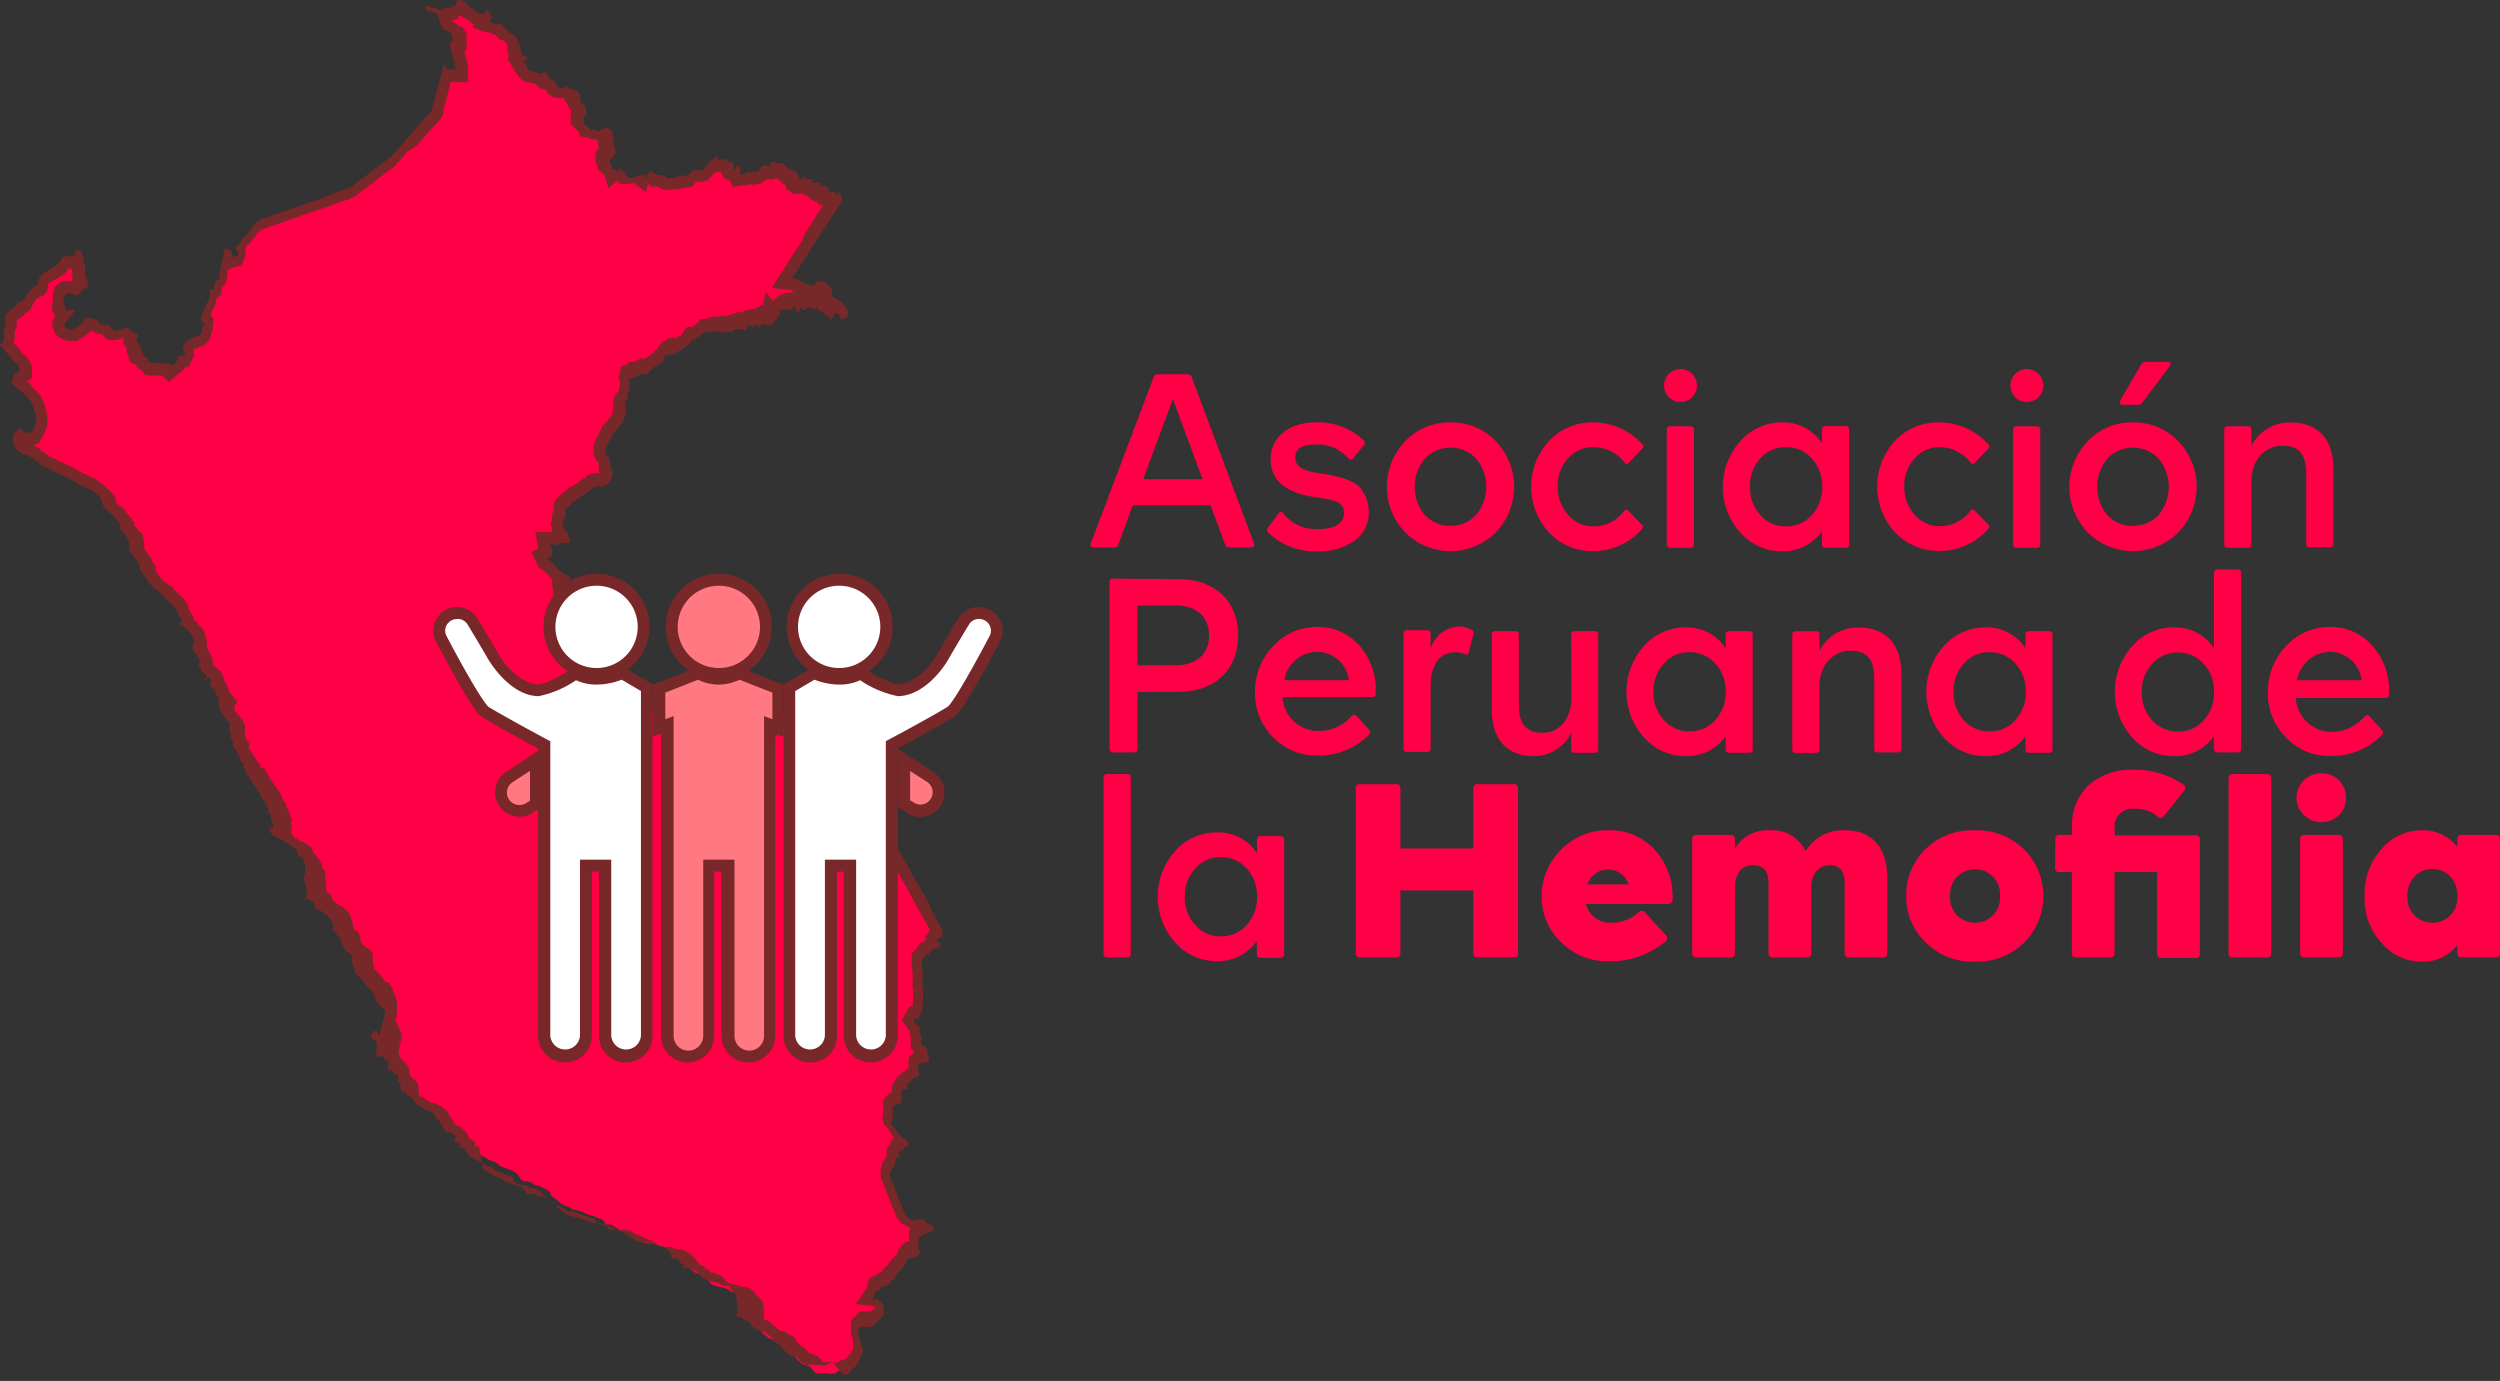 <svg id="Capa_1" data-name="Capa 1" xmlns="http://www.w3.org/2000/svg" viewBox="0 0 240 132.57"><rect x="0" y="0" width="240" height="132.57" fill="#333333" stroke="none"/><defs><style>.cls-1{fill:#ff0046;}.cls-2{fill:#782828;}.cls-3{fill:#fff;}.cls-4{fill:#ff7882;}</style></defs><polygon class="cls-1" points="79.02 131.82 78.49 131.86 78.44 131.89 78.2 131.71 77.75 131.21 77.41 131.07 77.18 131.03 77.08 130.99 76.95 130.9 76.49 130.48 76.47 130.43 76.31 130.24 76.09 130.13 76.08 130.13 75.73 129.8 75.5 129.66 75.39 129.63 75.36 129.53 75.21 129.2 74.91 129.01 74.82 128.98 74.54 128.76 74.32 128.64 73.79 128.47 73.78 128.47 73.5 128.19 73.35 128.1 73.31 128.07 73.08 127.79 72.86 127.63 72.51 127.48 72.26 127.3 72.14 127.24 72.11 126.98 72.06 126.84 72 126.11 71.96 125.91 71.87 125.64 71.82 125.27 71.57 124.98 71.5 124.96 71.35 124.75 71.14 124.61 71.04 124.39 70.73 124.13 70.47 124.05 70.2 124.01 70.17 124 70.05 123.89 69.87 123.77 69.75 123.71 68.55 123.41 68.39 123.34 68.26 123.23 67.94 122.85 67.69 122.61 67.21 122.33 67 122.24 66.75 122.17 66.64 122.16 66.62 122.08 66.34 121.81 66.09 121.66 65.98 121.46 65.58 121.28 65.43 121.25 65.27 120.91 64.77 120.32 64.48 120.12 64.3 120.06 64.1 119.88 63.98 119.85 63.85 119.77 63.67 119.67 63.35 119.62 62.92 119.44 61.79 119.31 61.65 119.26 60.91 118.72 59.58 118.13 59.46 118.03 59.13 117.87 58.83 117.65 58.53 117.55 58.24 117.55 58.17 117.51 58.1 117.48 58.06 117.34 57.85 117.1 57.61 116.98 57.4 116.93 57.01 116.74 56.55 116.63 55.77 116.29 55.18 116.14 55.03 116.17 55.01 116.15 54.89 116.04 54.57 115.87 54.05 115.67 53.92 115.6 53.48 115.2 52.92 114.81 52.91 114.75 52.81 114.47 52.51 114.22 51.7 113.83 51.5 113.78 51.3 113.75 51.23 113.69 50.98 113.5 50.61 113.4 50.32 113.43 50.27 113.39 49.99 113.23 49.96 113.12 49.77 112.84 49.73 112.81 49.69 112.74 49.52 112.57 49.36 112.47 48.05 111.95 47.8 111.78 47.63 111.61 47.09 111.42 45.97 110.8 45.73 110.61 45.4 110.5 45.34 110.51 45.22 110.38 45.02 110.22 44.86 110.17 44.96 109.75 44.44 109.42 44.42 109.21 44.31 109.01 44.21 108.86 43.75 108.43 43.45 108.29 43.23 108.26 43.19 108.14 42.86 107.66 42.8 107.5 42.63 107.29 42.47 107.18 42.48 107.06 42.33 106.75 41.86 106.39 41.19 106.06 40.97 105.98 40.96 105.97 40.79 105.83 40.28 105.52 40.24 105.51 40.17 105.4 39.98 105.29 39.87 105.23 39.78 105.11 39.67 105.01 39.55 104.91 39.34 104.8 39.31 104.56 39.23 104.33 39.12 104.13 39.05 104.06 39.07 104.02 38.94 103.5 38.68 103.23 38.43 103.07 38.3 102.88 38.1 102.68 38.13 102.61 38 102.3 37.98 102.17 37.88 101.89 37.67 101.57 37.48 101.48 37.48 101.47 37.31 101.19 37.02 101.02 36.88 100.98 36.89 100.92 36.95 100.86 36.91 100.47 36.89 100.42 36.9 100.39 36.87 100.19 36.81 99.92 36.99 99.35 37.05 99.08 37.18 98.79 37.22 98.59 37.29 98.44 37.32 98.21 37.38 98.03 37.48 97.76 37.62 97.03 37.56 96.37 37.49 96 37.17 95.32 36.8 94.75 36.57 94.59 36.53 94.57 36.13 93.96 35.39 93.22 35.38 93.1 35.27 92.83 35.17 92.28 35.14 91.92 35.04 91.63 34.87 91.43 34.38 91.01 34.32 90.93 34.04 90.39 34.04 90.33 34.01 90.06 33.81 89.79 33.63 89.67 33.46 89.42 33.38 89.23 33.26 89.14 33.23 88.7 33.07 88.28 32.88 87.98 32.43 87.52 31.83 87.08 31.48 86.94 31.5 86.83 31.27 86.24 30.8 85.9 30.73 85.88 30.75 85.8 30.7 85.15 30.63 84.94 30.56 84.7 30.5 84.55 30.41 84.42 30.41 84.4 30.48 84.38 30.48 83.72 30.33 83.36 30.3 83.19 30.17 82.91 29.95 82.62 29.76 82.52 29.75 82.4 29.65 82.19 29.52 82.03 29.43 81.87 29.28 81.66 29.08 81.55 29 81.43 28.75 81.27 28.48 81.15 28.26 80.96 27.27 80.44 27.41 79.97 27.34 79.6 27.24 79.36 27.16 79.2 27.13 78.88 27.18 78.73 26.95 78.45 27.01 78.18 26.89 78 26.9 77.96 26.71 77.55 26.6 77.39 26.61 77.26 26.35 76.92 26.21 76.78 26.11 76.45 25.56 75.66 25.5 75.73 25.49 75.72 24.89 74.63 24.7 74.48 24.69 74.44 24.63 74.25 24.49 74.05 24.48 73.92 24.41 73.72 24.27 73.49 24.04 73.29 24.04 73.24 23.97 73 23.77 72.75 23.75 72.74 23.58 72.4 23.42 72.17 23.31 72.07 23.36 71.97 23.3 71.52 23.09 71.18 23.08 71.15 23.06 70.98 22.92 70.75 22.91 70.74 22.91 70.73 22.82 70.39 22.74 70.24 22.78 70.17 22.85 69.78 22.68 69.36 21.97 68.51 21.87 68.34 21.78 68.03 21.73 67.57 21.71 67.5 21.89 67.28 21.51 66.74 21.42 66.68 21.43 66.41 21.24 65.98 20.92 65.86 20.94 65.66 20.93 65.29 20.71 64.83 20.48 64.76 20.37 64.51 20.21 64.32 20.05 64.19 19.93 64.13 19.9 63.89 19.84 63.8 19.87 63.46 19.73 63.16 19.68 63.09 19.65 63.01 19.57 62.88 19.46 62.76 19.36 62.57 19.1 62.26 19.22 61.96 19.21 61.45 19.07 61.01 18.85 60.62 18.58 60.29 18.24 59.96 18.02 59.81 18.05 59.73 17.95 59.31 17.56 58.59 17.51 58.45 17.38 58.16 17.16 57.86 16.37 57.13 16.3 57.09 16.11 56.8 15.92 56.62 15.11 56.01 14.8 55.67 14.2 54.73 14.24 54.6 14.2 54.3 13.99 53.88 13.25 52.88 13.22 52.8 13.21 52.78 13.24 52.61 13.18 52.17 13.05 51.77 12.88 51.39 12.66 51.05 12.35 50.76 12.34 50.75 12.32 50.59 12.25 50.32 12.12 50.06 11.64 49.52 11.6 49.42 11.44 49.16 10.93 48.83 10.65 48.52 10.57 48.39 10.51 48.26 10.46 47.9 10.4 47.85 10.14 47.51 10.12 47.49 10.1 47.46 9.2 46.67 9.01 46.54 7.87 46.02 6.6 45.33 5.45 44.79 4.71 44.38 4.3 44.23 4.22 44.06 3.9 43.85 3.71 43.77 3.39 43.46 3.15 43.38 2.94 43.22 2.77 43.15 2.63 43.11 2.36 42.98 2.19 42.87 2.06 42.74 1.93 42.55 1.85 42.37 1.81 42.2 1.82 42.05 1.84 41.97 1.95 41.92 2.15 42.05 2.72 42.16 3.28 41.98 3.73 41.54 4.01 40.8 4 40.02 3.82 39.29 3.41 38.39 3.22 38.11 2.59 37.46 2.44 37.23 1.94 36.97 1.86 36.9 1.75 36.78 1.8 36.59 1.78 36.42 1.8 36.39 2.48 36.01 2.46 35.23 2.16 34.73 1.85 34.43 1.6 34.22 1.59 34.21 1.56 34.12 1.45 33.89 0.83 33.26 0.72 33.09 0.75 32.89 0.83 32.73 0.91 32.24 0.92 31.99 0.84 31.76 0.94 31.61 1.12 31.21 1.12 30.85 1.04 30.54 1.06 30.49 1.12 30.4 1.72 29.99 1.99 29.73 2.1 29.52 2.31 29.47 2.57 29.21 2.71 28.93 3.05 28.42 3.2 28.26 3.4 28.1 3.72 27.92 4 27.67 4.1 27.32 4.12 27.16 4.13 27.12 4.21 26.96 4.33 26.81 4.51 26.67 5.67 25.98 5.96 25.7 6.3 25.2 6.71 25.21 6.98 25.16 7.24 25.05 7.33 24.98 7.36 25.02 7.34 25.11 7.34 25.46 7.56 25.73 7.54 25.78 7.51 25.93 7.51 26.07 7.52 26.23 7.54 26.27 7.49 26.46 7.57 26.83 7.75 27.12 7.75 27.13 7.75 27.26 7.75 27.27 7.49 27.39 7.28 27.65 7.24 27.7 7.15 27.65 6.88 27.57 6.63 27.56 6.39 27.57 6.12 27.65 5.84 27.84 5.67 28.09 5.56 28.32 5.47 28.6 5.43 28.94 5.55 29.22 5.61 29.31 5.61 29.34 5.61 29.6 5.96 30.32 6.05 30.33 5.67 30.84 5.58 31.26 5.76 31.7 5.99 31.91 6.42 32.15 6.68 32.24 6.94 32.24 7.21 32.2 7.36 32.07 7.63 31.92 8.26 31.45 8.47 31.22 8.57 30.99 8.6 30.91 8.72 30.95 8.84 30.98 8.86 30.99 9.11 31.26 9.33 31.41 9.65 31.59 9.98 31.63 10.11 31.63 10.13 31.64 10.26 31.86 10.62 32.22 11.21 32.3 11.87 32.1 12.05 32 12.37 32.32 12.46 32.36 12.51 32.4 12.5 32.84 12.75 33.2 12.83 33.59 13.01 33.93 13.02 34.03 13.15 34.38 13.43 34.62 13.56 34.69 13.58 34.76 13.73 34.99 13.95 35.13 14.03 35.16 14.11 35.31 14.36 35.63 14.79 35.74 15.32 35.72 15.34 35.72 15.57 35.8 15.79 35.85 15.96 35.85 16.36 36.26 17 35.72 17.29 35.41 17.39 35.12 17.41 35.02 17.89 34.93 18.17 34.36 18.09 33.92 17.96 33.67 18.01 33.6 18.25 33.38 18.45 33.27 19.13 33 19.57 32.71 19.77 32.36 19.78 32.05 19.78 31.97 19.79 31.95 19.98 31.72 20.08 31.07 19.73 30.86 19.71 30.79 19.71 30.76 19.79 30.69 19.93 30.37 20 30.07 20.43 29.16 20.54 28.72 20.54 28.52 20.56 28.51 20.76 28.4 21.03 28.16 21.03 27.89 21.08 27.47 21.09 27.46 21.19 27.4 21.52 27.08 21.64 26.67 21.59 26.37 21.7 26.28 21.73 25.88 21.7 25.71 21.69 25.54 21.7 25.5 21.72 25.44 21.85 25.15 21.89 25.02 22.15 25.49 22.8 25.2 22.87 25.14 22.9 25.13 23.27 24.99 23.5 24.49 23.45 23.97 23.35 23.85 23.37 23.84 23.54 23.61 23.73 23.22 23.76 23.2 24.13 22.89 24.86 21.92 25.29 21.55 25.32 21.53 32.96 18.87 33.68 18.63 34.18 18.32 35.47 17.34 35.89 17.02 36.32 16.69 36.75 16.37 37.18 16.04 37.61 15.71 38.08 15.36 38.48 14.89 38.83 14.48 39.19 14.07 39.9 13.24 41.24 11.69 41.64 11.32 41.89 11.03 42.04 10.65 42.15 10.21 42.36 9.37 42.58 8.54 42.79 7.69 42.89 7.3 43.19 7.31 43.5 7.26 43.83 7.26 44.44 7.24 44.44 6.46 44.26 6.21 44.26 6.1 43.96 5.08 43.98 5.04 44.01 4.85 44 4.76 44.17 4.58 44.25 4.26 44.22 4.04 44.21 4.02 44.23 3.75 44.17 3.45 43.93 3.06 43.72 2.98 43.71 2.97 43.47 2.79 43.42 2.71 43.08 2.53 43.01 2.54 42.89 2.37 42.79 2.16 42.61 1.52 42.77 1.42 42.89 1.43 43.13 1.42 43.35 1.35 43.52 1.26 43.77 1.08 43.8 1.05 43.84 1.03 44.09 0.84 44.26 0.64 44.27 0.64 44.32 0.66 44.35 0.69 44.62 1.05 44.82 1.25 45.09 1.34 45.13 1.34 45.34 1.57 45.52 1.71 45.79 1.83 46.07 1.89 46.26 1.95 46.37 1.95 46.14 2.33 46.99 2.62 47.09 2.63 47.24 2.67 47.27 2.67 47.29 2.7 47.57 2.87 47.83 2.88 47.87 2.95 48.24 3.35 48.49 3.54 48.91 3.79 48.93 3.8 48.97 3.85 49.1 4.04 49.17 4.08 49.38 4.54 49.33 4.64 49.32 5.04 49.46 5.35 49.7 5.61 49.52 5.92 49.81 6.37 49.98 6.49 50.07 6.77 50.37 7.15 50.74 7.36 51.21 7.44 51.7 7.63 51.82 7.63 51.83 7.64 51.94 7.84 52.15 8.02 52.44 8.13 52.8 8.32 52.86 8.31 52.86 8.32 53.06 8.63 53.22 8.78 53.42 8.92 53.71 9.02 53.92 9.07 54.21 9.07 54.36 8.98 54.51 9.06 54.7 9.1 54.82 9.18 54.82 9.21 54.97 9.55 55.04 9.58 54.93 9.71 55.3 10.32 55.58 10.45 55.63 10.52 55.7 10.57 55.71 10.64 55.73 10.71 55.59 10.95 55.46 11.31 55.42 11.89 55.77 12.31 56.13 12.53 56.21 12.82 56.69 12.88 56.77 12.88 56.84 12.88 57.04 13.06 57.63 13.17 57.78 12.96 57.86 12.98 57.97 13.25 58.04 13.34 58.03 13.38 58 13.65 58.06 13.92 58.16 14.12 58.27 14.27 58.28 14.3 58.32 14.47 58.34 14.54 58.3 14.62 58.26 14.7 58.07 14.87 57.92 15.04 57.84 15.24 57.8 15.49 57.86 15.76 57.94 15.88 57.95 15.92 58.07 16.12 58.09 16.14 58.1 16.19 58.2 16.47 58.56 16.71 58.7 16.75 58.94 17.52 59.56 16.94 59.63 17.13 59.78 17.39 60.08 17.62 60.4 17.62 60.8 17.54 61.06 17.45 61.14 17.36 61.19 17.35 61.9 17.86 61.95 17.61 62.3 17.48 62.55 17.25 62.58 17.19 62.67 17.27 62.95 17.35 63.49 17.43 63.67 17.6 63.94 17.75 64.24 17.8 64.53 17.78 64.81 17.7 64.99 17.68 65.39 17.57 65.43 17.46 65.73 17.53 66.14 17.41 66.54 16.95 66.64 16.87 66.64 16.87 66.72 16.87 67.25 16.94 67.64 16.84 67.96 16.52 67.98 16.39 68.28 16.16 68.49 15.84 68.57 16 69.21 15.9 69.31 15.85 69.4 15.92 69.67 16.06 69.83 16.1 69.83 16.22 70.01 16.63 70.58 16.9 70.83 17.35 71.55 17.19 71.64 17.14 71.64 17.14 72.27 17.01 72.32 16.98 72.53 17.04 72.89 16.96 73.08 16.82 73.42 16.64 73.51 16.42 73.54 16.43 73.81 16.49 74.11 16.45 74.61 16.16 74.74 16.18 74.75 16.18 75.03 16.49 75.4 16.73 75.72 16.84 75.72 17 75.99 17.15 76.03 17.18 76.08 17.51 76.47 17.8 77.09 17.8 77.32 17.68 77.44 17.7 77.45 17.7 77.46 17.73 77.64 17.97 77.99 18.16 78.1 18.15 78.16 18.26 78.32 18.44 78.64 18.62 78.98 18.53 79 18.59 79.22 18.94 79.62 19.09 79.63 19.13 80.09 19.36 79.73 19.92 79.16 20.79 78.6 21.67 76.92 24.28 76.36 25.16 75.8 26.02 75.05 27.18 76.18 27.3 77.03 27.74 77.16 27.83 77.7 27.97 78.09 27.98 78.47 27.8 78.76 27.54 78.8 27.56 78.96 27.67 79.13 27.85 79.22 27.99 79.27 28.12 79.31 28.37 79.44 28.77 79.8 29.13 80.55 29.51 80.58 29.54 80.53 29.52 80.14 29.55 79.77 29.75 79.7 29.85 79.68 29.85 79.63 29.8 79.66 29.67 79.63 29.31 79.48 29.05 79.25 28.78 78.58 28.59 78.52 28.69 78.46 28.67 78.17 28.64 77.93 28.7 77.72 28.79 77.33 28.64 77.31 28.65 77.31 28.62 76.6 28.49 76.2 28.66 76.04 28.85 75.79 28.79 75.51 28.82 75.01 29.06 74.73 29.31 74.66 29.61 74.62 29.62 74.45 29.93 74.42 30.05 74.33 30.13 73.78 29.46 73.61 30.26 73.55 30.24 73.24 30.36 73.01 30.13 72.52 30.41 72.23 30.35 71.81 30.45 71.43 30.77 71.42 30.8 71.26 30.77 70.89 30.83 70.67 30.83 70.49 30.86 70.49 30.85 70.46 30.86 70.46 30.86 70.45 30.86 69.4 31.18 69.25 31.07 68.84 31.18 68.75 31.14 68.4 31.1 68.01 31.3 68 31.32 67.64 31.36 67.39 31.44 67.09 31.65 66.81 31.91 66.62 31.97 66.57 32.01 66.22 31.99 65.94 32.31 65.8 32.58 65.79 32.6 65.74 32.64 65.36 32.85 64.99 33.12 64.95 33.14 64.66 33.1 64.26 33.2 64.15 33.35 63.89 33.42 63.59 33.76 63.54 34.12 63.47 34.12 63.15 34.25 63.03 34.48 62.77 34.6 62.56 34.76 62.42 34.91 62.25 34.99 62 35.23 61.98 35.27 61.88 35.24 61.45 35.19 61.13 35.45 61.09 35.49 61.05 35.5 60.96 35.47 60.51 35.52 60.37 35.76 59.95 35.87 59.76 36.48 59.92 36.84 59.96 36.91 59.99 37.15 59.94 37.22 59.81 37.45 59.75 37.82 59.74 37.85 59.53 38.29 59.42 38.69 59.48 39.08 59.52 39.27 59.52 39.34 59.43 39.91 59.38 40.03 59.32 40.15 58.63 41.06 58.34 41.33 57.9 42.31 57.73 42.56 57.56 42.98 57.55 43.54 57.7 43.9 58.02 44.27 58.09 44.79 58.16 45.04 58.32 45.38 58.33 45.42 58.33 45.44 58.32 45.49 58.24 45.7 58.13 45.89 58.04 45.98 57.94 46.04 57.74 46.09 57.22 46.09 56.86 46.21 56.56 46.48 56.28 46.66 55.81 47.06 55.24 47.39 54.88 47.68 54.66 47.81 54.45 47.99 54.35 48.2 54.09 48.36 53.87 48.59 53.76 48.9 53.75 49.32 53.6 49.85 53.5 50.06 53.4 50.47 53.55 50.88 54.01 51.54 53.8 51.55 53.54 51.63 53.29 51.78 53.04 51.68 52.08 51.68 52.26 52.59 52.44 52.9 52.39 52.99 52.39 53.03 51.74 53.31 52.15 54.14 52.52 54.35 53.44 55.31 53.59 55.41 53.54 56.14 53.65 56.63 53.78 56.91 54.17 57.21 54.52 57.35 54.61 57.4 54.62 57.42 54.68 57.62 54.94 57.98 54.9 58.25 54.94 58.58 55.1 58.88 55.28 59.11 55.3 59.15 55.33 59.45 55.45 59.77 55.7 60.02 56.28 60.34 56.38 60.47 56.57 60.64 56.72 60.7 56.68 60.87 56.69 61.17 56.8 61.45 57.18 61.95 57.4 62.16 57.7 62.32 58.1 62.41 58.11 62.41 58.13 62.45 58.27 62.77 58.9 63.69 59.09 63.85 59.32 64.01 59.34 64.03 59.47 64.22 59.53 64.67 59.52 64.73 59.05 65.1 59.05 65.22 58.76 65.41 58.59 65.65 58.48 65.87 58.37 66.02 57.98 66.41 57.24 67.58 61.09 67.6 61.79 67.74 61.84 67.79 62.15 67.88 62.33 67.83 62.49 67.88 62.79 68.03 63.02 68.1 63.45 68.14 63.85 68.12 64.03 68.27 64.22 68.4 64.24 68.58 64.39 68.84 64.49 68.97 64.39 69.28 64.59 69.94 65.14 70.28 65.19 70.36 65.2 70.4 65.09 70.61 65.07 70.93 65.08 71.02 64.63 71.89 67.23 71.89 68.51 71.9 69.79 71.9 71.41 71.9 71.73 71.81 71.74 71.81 71.76 71.82 72.14 71.8 72.44 71.64 72.65 71.47 73.09 71.33 73.33 70.97 73.41 70.78 73.41 70.78 73.77 70.62 74.28 70.48 74.58 70.25 74.71 70.06 74.78 69.9 74.96 69.79 75.13 69.65 75.36 69.31 75.39 69.28 75.7 69.11 75.91 68.94 76.17 68.68 76.26 68.62 76.37 68.56 76.39 68.67 76.48 68.91 76.65 69.16 76.72 69.2 76.64 69.25 76.5 69.35 76.36 69.51 76.25 69.72 76.15 70.14 76.15 70.64 76.14 71.56 76.14 72.48 76.14 73.39 76.14 74.32 76.14 75.24 76.14 76.16 76.13 78 76.13 79.78 77.38 78.78 77.57 79.01 77.83 79.25 78.32 79.49 78.82 79.57 79.29 79.55 79.73 79.47 80.09 79.34 81.73 78.51 81.81 78.51 81.95 78.55 82.18 78.56 82.47 78.55 82.53 78.55 82.84 78.75 83.27 78.84 84 78.76 84.77 80.12 85.52 81.43 88.51 86.69 89.25 88.01 90.04 89.4 90.02 89.46 90.01 89.47 90 89.49 89.98 89.51 89.77 89.62 89.56 89.8 89.37 90.1 89.33 90.61 89.24 90.64 88.93 90.85 88.82 91 88.69 90.99 88.38 91.47 88.34 91.56 88.08 91.77 87.98 92.19 87.98 92.61 88.08 93.41 88.02 94.26 88.04 94.62 88.14 95.16 88.06 96.58 88.08 96.7 88.07 96.74 88.04 96.82 87.89 96.98 87.74 97.2 87.48 97.22 87.04 97.95 87.45 98.54 87.72 98.75 87.7 98.82 87.72 99.06 87.86 99.49 87.95 99.62 87.95 99.7 87.96 99.99 88.03 100.39 88.26 100.72 88.62 100.96 88.66 101.17 88.75 101.42 88.7 101.42 88.31 101.52 87.89 101.83 87.78 102.19 87.75 102.43 87.77 102.86 87.81 102.95 87.61 103.06 87.39 103.22 87.16 103.48 87.06 103.51 86.75 103.75 86.7 104.02 86.44 104.06 86.11 104.55 86.07 105.46 85.79 105.54 85.47 105.73 85.24 106.06 85.21 106.38 85.24 106.91 85.15 107.14 85.05 107.5 85.21 107.91 85.53 108.22 85.94 108.84 86.13 109.03 86.48 109.29 86.41 109.5 86.32 109.53 86.05 109.77 85.85 110.04 85.73 110.39 85.69 110.41 85.46 110.74 85.39 111.02 85.37 111.16 85.37 111.19 84.91 111.88 84.79 112.31 84.86 112.72 84.97 112.99 85.58 114.52 85.88 115.28 86.19 116.05 86.38 116.53 86.71 116.95 86.92 117.12 87.17 117.28 87.5 117.39 87.89 117.39 88.15 117.28 88.17 117.26 88.38 117.33 88.46 117.3 88.65 117.51 88.44 117.59 88.07 117.79 87.77 118.16 87.63 118.44 87.6 118.73 87.61 119.17 87.59 119.47 87.66 119.73 87.44 119.84 87.42 119.85 87.08 119.88 86.73 120.09 86.56 120.37 86.42 120.77 86.39 120.82 85.64 121.63 85.45 122.03 85.16 122.2 84.98 122.42 84.88 122.72 84.83 122.73 84.53 122.85 84.23 123.06 83.92 123.33 83.89 123.34 83.58 123.43 83.38 123.87 83.27 124.25 82.71 125.12 83.91 125.28 84.08 125.42 84.17 125.52 84.2 125.56 84.23 125.63 84.24 125.78 84.23 126.06 83.52 126.75 83.34 126.87 83.22 126.89 82.92 126.85 82.34 126.88 81.83 127.41 81.73 128.04 81.86 128.47 81.97 128.7 82.01 128.91 82.03 129.13 82.1 129.38 82.27 129.68 82.28 129.7 81.91 130.56 81.8 130.72 81.72 130.8 81.43 131.06 81.1 131.46 80.91 131.46 80.61 131.57 80.11 131.85 80.04 131.86 79.78 131.89 79.02 131.82"/><path class="cls-2" d="M44.22,1.47l0,0,.08.08.17.16.23.09.06,0h0l.06.06L45,2l.08.06.09.08.11.07.11.06.14.06-.18.32,1.32.46.13,0,.11,0,.12,0h0l.1.06,0,0,.24.15h.16l.24.27.07.06.07.06.19.14.05,0,.06,0,.3.18.17.25,0,0,0,.06v.6l.12.24,0,.11.08.16h0l-.15.25.39.59,0,.07.13.19.09.07.06.18.13.17.16.21L50,7.6l.2.11.2.11.16.08.18,0,.32.06.34.13.06,0,0,.06.17.14.06.05.15.12.18.07.09,0,.07,0,0,0,.09.05.16.08,0,.07.07.11.1.09.07.08.07.06.08.06.09.06.13.1.16.05.19.06,0,0h.06l.12,0,.13,0h.37l.43.71.06.11.18.3.12.05-.08.24,0,.14v.15l0,.27,0,.46.29.35.14.17.12.15.17.1.07.05.12.44.76.1h.1l.16.15.32.06h.08l.26.05,0,.14,0,.12,0,.14.06.12.05.1,0,.07,0,0,0,0,0,.06-.07.08-.11.12-.06.15,0,0-.07.15,0,.17v.07l0,.19,0,.19v.07l0,.21.09.14v0l.08.13,0,0,0,.08,0,0,0,.06.12.35.31.21.12.08.09.06.43,1.37.76-.72.08.07.06,0,.31.24h.58l.11,0,.3-.06.08,0,.08,0,.1,0h0l1.14.82.17-.82L62.6,18l.11-.1,0,0,.07,0h.07l.33,0h0l.09.08.12.07.12.07.17.09.18,0,.14,0,.15,0h.15l.16,0h.1l.1,0,.2-.05h.18l.09,0h.06l.4-.11.1,0L66,18l.1,0,.33-.09.22-.26.17-.2.21,0,.22,0,.22-.05.12,0,.31-.08.22-.23.09-.08.25-.25,0-.09,0,0,.13-.11.38-.06.14,0h0l.11.05h0l.05.11.17.4.39.18.12.06.09,0,.36.66.84-.19.24,0,.13,0,.08,0,.36-.08.13,0h0l.18.06.31-.07.07,0,.26-.05.2-.16,0,0,.1-.05.38-.19H74l.25,0,.22-.13.06,0h0l.08.09.12.08.25.16.11.07v.1l.36.19,0,.3.4.29,0,0,.3.22h.94l0,.05.22.11.08,0,.22.11h0l0,.05.12.14.16.09,0,0,.42.24.15,0,.13.21.33.12.1,0,0,0-.57.87-.56.88-.56.87L77,23.1l-.57.87-.55.87-.56.87-.24.37-1,1.56,1.85.21H76l.28.14-.06,0-.12,0-.26.11,0,0h0l-.22,0h-.07l-.19,0-.18.09-.34.16-.14.07-.12.11-.1.08-.25.23,0,.07-.73-.88-.28,1.31-.09-.09-.68.4-.19,0-.25.05-.17,0-.27.06-.21.18-.12.1h0l0-.18-.9.28h0l0,0-.74.23-.14-.11-.49.13h-.24l-.35,0-.31.16-.06,0-.12.07-.16,0h-.11l-.1,0-.12,0-.17.06L67,31l-.19.13-.08.05-.07.07-.14.13-.07,0-.46,0-.37.41,0,.06-.1.11-.07.14,0,.08-.23.13-.07,0-.06,0-.18.13-.18,0-.21,0-.09,0-.41.1-.12.16-.22.06-.23.25-.07.09-.24.26,0,.18-.28.11-.12.24h0l-.13.05-.11.09-.11.08-.08.07-.07.07,0,0-.16.08-.14.13h0l-.49-.06-.38.3h-.19l-.54.07-.17.27-.51.13-.18.61,0,.11-.12.4.17.39,0,.12v0l0,.05-.09.17,0,.2,0,.21L59,38l0,.08,0,.09-.07.23-.07.25,0,.24,0,.24v.06l0,.06,0,.07-.08.44v0l0,0-.62.83-.17.15-.18.16-.09.22-.38.84-.12.19-.05.07,0,.08-.11.27-.09.21v.79l.09.22.07.17.07.17.12.14.15.17,0,.32v.06l0,.06,0,.16,0,.12.06.1,0,.11,0,.06h-.56l-.17.06-.16.05-.22.08-.18.16-.17.15-.2.12-.07,0-.07.06-.4.34-.49.28-.07,0-.06.05-.31.25-.14.08-.09.05-.07.07-.09.07-.18.16-.08.16,0,0-.14.08-.11.12-.08.09-.16.17-.07.22,0,.11-.06.17v.44l-.12.42-.05.1,0,.11,0,.12,0,.18-.09.35.13.34L53,51l0,.09H51.38l.27,1.36,0,.13,0,.11L51,53l.52,1.08.06.13.16.32.31.17.15.09.81.85h0v.52l0,.16.08.35,0,.12,0,.11.05.09.11.26.23.17.22.17.12.09.15.06.1,0,0,.07.13.17.06.08,0,.12,0,.15,0,.14,0,.22.11.2.1.16,0,.07.05.06.07.1,0,.1v.13l0,.12,0,.14.09.25.19.19.11.1.11.1.13.07.41.23h0l.06.08.08.07.07.06h0v.28l.06.18,0,.11.06.16.1.14.31.4,0,.06.06.06.13.13.12.12.15.07.15.08.14.07.15,0h.05v0l0,.11.07.1.55.81.09.13.12.1.11.09,0,0,0,0,.13.08h0v0h0l-.42.33v.09l-.13.09-.13.19-.08.12,0,.06,0,.06-.08.14-.05.08-.32.32-.09.09-.07.11-.15.24-1.1,1.75H61l.51.1,0,0,.22.07h0l.32.1.17,0,.18.09.09,0,.09,0,.14,0,.1,0,.11,0,.32,0h.31l0,0h0v0l.11.2.06.11-.07.21.1.34.09.28.12.41.37.23,0,0v.33l-.81,1.56h7.79l.15,0,.13,0H72l.26,0,.22-.12.14-.07.09,0,.08-.06.1-.07.16-.06.36-.12.22-.32.1-.14.07-.11,0,0,.1,0,.36-.1.23-.06.18-.14.13-.1.14-.11.1-.15.06-.08,0-.08,0,0,.06,0,.06-.05.08-.07.13-.1,0-.05,0,.08V81l1.77-1.42.06,0,.12.12.15.07L78,80l.16.08.17,0,.36.06.12,0h.65L79.8,80l.08,0L80,80l.3-.1.07,0,.07,0,1.43-.72h.54l.08,0,.18.12.21,0,.24,0,.18,0,.17,0,.27,0,.58,1L85,81.72,85.77,83l.74,1.32.75,1.31L88,87l.74,1.32.56,1,0,0-.15.12-.09.15-.07.11-.15.24,0,.28v.06l-.1.06-.11.08-.19,0L88,91l-.08.13,0,.06h0l-.31.24-.09.38,0,.16,0,.14v.59l.09.72,0,.76v.14l0,.29v.07l0,.07.08.44-.08,1.29v.08l0,.05,0,0-.28,0-.3.49-.1.17-.38.63.42.61.15.21.09.14.12.1h0v.13l0,.13.09.29,0,.15,0,.07v.32l0,.24,0,.24.14.21.09.13.13.19h0l-.15.11-.3.23-.11.36,0,.12,0,.12v.58l-.08,0-.11.08-.09.11-.06.07h-.06l-.19.16,0,0-.34.27v.06l-.11,0-.29.45-.09.14-.17.26v.31l0,.35-.09.06-.16.09-.21.13-.14.2-.06.1-.19.26,0,.31v.27l0,.36,0,.06,0,.08,0,.08,0,.14-.09.36.13.35,0,.12.1.24.18.18.16.15,0,0,.33.51.07.1.09.09.07.07,0,0-.07.08-.11.15-.11.15-.06.17,0,.12h0l-.09.13-.09.13-.13.18-.05.22,0,.14V111l-.34.52-.1.15,0,.17-.06.22-.07.25,0,.26,0,.22,0,.11,0,.11.09.23.3.76.3.76.31.77.3.76.16.4.07.16.1.13.25.31.07.09.09.07.13.12.06,0,.06,0,.15.1.13.09.14,0,.18.06h0l0,0-.07.13-.1.2v.22l0,.15v.65h-.14l-.24.15-.11.07-.23.14-.13.22-.07.1-.07.12-.05.13-.08.25-.63.67-.12.13-.08.17-.07.15-.05,0-.18.1-.13.16,0,0-.14.18,0,.14,0,0-.1,0-.1.07-.22.14-.08,0-.06.06-.17.16-.46.13-.22.47-.08.16,0,.09,0,.1-.07.24,0,0-1,1.51,1.79.25.13,0-.49.47h-.1l-.12,0h-.11l-.3,0-.45,0-.31.32-.23.24-.25.26-.06.36,0,.32,0,.27.08.26.08.26,0,.06,0,.07.06.14,0,.11v.25l0,.12,0,.12,0,.13.07.12h0l-.24.55-.05.08,0,0-.23.21-.07.06,0,.06-.14.17h0l-.17.06-.17.06-.1,0-.09.05-.38.21-.12,0-.65-.07h-.2l-.35,0-.32-.36-.17-.18-.23-.1-.15-.07-.14-.06-.14,0h-.08l0,0-.35-.32h0l-.08-.11,0,0-.16-.2-.22-.11h0l-.24-.22-.08-.08-.1-.06-.12-.07h0l0-.07-.14-.33-.3-.18-.11-.07-.07-.05-.07,0-.19-.15-.06-.05-.08,0-.14-.07-.09-.06-.1,0-.37-.12-.13-.13-.1-.1-.11-.07h0l-.16-.19-.08-.09-.1-.07-.11-.09-.11-.08-.13-.06-.23-.09-.12-.09v0l0-.08v0l0-.63V126l0-.08,0-.13v-.06l0-.06-.06-.18,0-.13,0-.35-.23-.27,0,0-.21-.25-.05,0-.1-.13-.15-.1h0l-.09-.2-.21-.18-.12-.09-.18-.15-.22-.06-.11,0-.07,0h-.07l-.1,0,0,0-.07,0-.12-.08,0,0,0,0,0,0-.13-.07-.13,0-1.09-.28h0l0,0-.26-.31,0-.05,0,0-.17-.17-.1-.09-.11-.06-.39-.23-.07,0-.07,0-.15-.07-.06,0-.06,0-.13,0-.12-.11-.1-.09-.09-.09-.12-.07-.06,0-.12-.22-.34-.15-.18-.08,0,0v0l-.07-.14-.1-.13-.4-.46-.1-.12-.12-.08-.16-.11-.15-.1-.13,0-.23-.2-.17,0h0l0,0,0,0-.07,0-.18-.1-.19,0-.16,0-.28-.12-.16-.07-.16,0-1-.11-.63-.46-.09-.07-.12,0-1.2-.53,0,0-.09-.07-.1,0-.24-.12-.2-.15-.13-.09-.15,0-.12,0-.2-.07H58.5l-.09-.11-.06-.07-.14-.16-.2-.1-.07,0-.13-.06-.14,0h-.08l-.27-.14-.11,0-.12,0-.36-.09-.7-.3-.08,0-.08,0-.41-.11-.27-.07h0l-.08,0-.22-.13-.07,0-.08,0-.43-.16,0,0-.39-.35-.05,0,0,0-.36-.26v0l-.11-.31-.25-.2-.13-.11-.11-.08-.12-.06-.7-.33-.09,0-.1,0-.12,0-.06,0h-.08l-.11-.09-.19-.15-.23,0-.17,0-.18,0h-.19l-.09-.13,0-.06-.19-.27h0l-.1-.1,0,0-.1-.1-.12-.08-.07,0-.08,0-.1,0-1.2-.47-.15-.11-.05,0-.19-.18-.24-.08-.37-.13-1-.58-.12-.09L46,110.1l-.2-.07-.1,0-.09,0h0l-.07,0,0,0,.1-.4-.63-.4v0l-.11-.22,0-.06,0-.05,0,0-.05-.07-.07-.11-.09-.08-.35-.33-.13-.12-.17-.08-.15-.07-.15-.07h0l-.23-.33h0l-.06-.17-.11-.14-.06-.07-.11-.15h0l-.09-.19,0,0-.12-.24-.21-.16-.32-.25-.09-.07-.11-.05-.59-.29-.06,0-.07,0-.08,0,0,0-.08-.07-.09,0-.41-.25-.06-.08-.2-.13-.06,0-.05,0h0l0,0,0,0-.05,0-.07-.08-.08-.06,0,0,0,0h0l-.05-.13,0-.11,0-.1,0-.1-.06-.1,0,0,0-.19,0-.17-.07-.28-.2-.22-.1-.11-.11-.11-.13-.08-.09-.06,0,0,0-.08-.05-.05-.13-.3v0l0-.09,0-.09,0-.16-.05-.14-.08-.13-.09-.13-.17-.25-.17-.09v0l-.16-.26-.22-.12v-.14h0l0,0-.08-.38,0-.13.09-.31,0-.09,0,0v-.06l0-.18.08-.17.06-.13,0-.14v-.06h0l.06-.16,0-.16v-.09l0-.12L38,98l0-.07,0-.09.12-.6,0-.17V96.9l0-.55v-.13L38.06,96l0-.13L38,95.71l-.27-.6,0-.07,0-.07-.29-.44-.12-.18L37,94.22l-.1-.07-.29-.45-.07-.1-.08-.08L35.93,93l0-.12-.06-.16-.09-.47,0-.26,0-.14,0-.14,0-.11-.07-.2-.14-.17-.07-.09L35.28,91,35.2,91l-.4-.34-.19-.38v-.11l0-.28-.17-.24,0-.07-.12-.17L34,89.26,34,89.14l-.13-.29,0,0v-.26l-.06-.16-.11-.28,0-.1,0-.09-.13-.2-.06-.11-.09-.09-.37-.38-.07-.08L32.73,87l-.51-.36-.11-.08-.11,0,0-.07-.12-.29-.12-.31-.27-.2-.16-.11,0-.36V85l-.06-.16,0-.1,0-.16,0-.1-.05-.09v-.81L31,83.4l-.08-.2v0l0-.14-.06-.12-.08-.17-.05-.11-.07-.09-.1-.14-.15-.21-.08,0,0,0,0-.06-.07-.16L30,81.74l0,0,0-.07,0-.06,0-.06-.05-.08-.15-.21-.21-.11L29.4,81l-.19-.12-.12-.07-.07,0-.07,0-.17-.07-.11-.1-.09-.07-.11-.06L28,80.15,28,80,28,79.73l0-.19,0-.1,0-.11-.06-.16,0,0,0-.05,0,0V79h0l.11-.34-.25-.31.05-.25-.14-.2-.15-.33-.08-.17,0-.09,0,0,0-.14-.28-.36-.1-.13,0-.07-.06-.06h0l0-.11-.05-.16-.1-.15-.08-.11-.84-1.21h0l-.16-.29-.11-.2-.14-.11,0-.14-.09-.13h0V73.8L25,73.67l0-.06,0-.15-.09-.12-.06-.1-.08-.13L24.6,73l0,0h0l-.07-.24-.16-.19-.09-.11-.13-.26,0-.07L24,72l-.1-.13v-.15l0-.17,0-.25-.13-.22L23.63,71l0-.18-.12-.2,0-.07v0l0-.15,0-.14h0l0-.12.06-.34-.13-.32-.08-.19-.07-.15-.11-.13-.62-.75,0-.07-.06-.2,0-.24.3-.36-.52-.73L22,66.49l0,0v-.13l-.09-.23,0-.09-.19-.46-.17-.06v-.32l-.11-.22-.06-.13-.22-.44-.21-.07,0-.1-.12-.14L20.66,64l-.05-.06-.06,0-.08-.06h0v-.1l0,0h0l0-.3-.13-.27,0-.11-.05-.11,0,0,0-.05-.06-.1,0,0-.06-.1L20,62.44h0l0,0-.06-.13-.09-.1,0-.09v-.71l-.05-.16-.1-.3,0-.12-.06-.1-.17-.3,0-.07-.05-.06L19.06,60l0-.06L19,59.84l-.29-.27-.06,0,0,0v0l-.05-.19,0-.15L18.41,59l-.32-.61,0-.06,0-.06,0-.06-.1-.21-.05-.11-.07-.09-.15-.2-.06-.09-.08-.07-.7-.66-.1-.09h0l-.08-.13-.07-.1-.09-.08-.13-.12,0,0-.05,0-.75-.57-.24-.26-.43-.68h0l0-.23v-.1l0-.17L14.67,54l-.14-.29,0-.1-.07-.09-.61-.83v-.06l0-.16,0-.31,0-.1,0-.09-.1-.32,0-.06,0-.06-.13-.31,0-.08L13.34,51l-.15-.24-.09-.12-.11-.1-.1-.1,0-.09,0-.16,0-.12L12.73,50l-.07-.15-.07-.12-.09-.1-.36-.41,0-.06-.07-.1L12,49l-.13-.2-.2-.14-.35-.22-.18-.21,0-.06v0l0-.1L11,47.63l-.15-.16-.05-.07-.13-.16-.12-.16h0L10.43,47l-.82-.71-.06-.06-.07,0-.13-.08L9.28,46l-.07,0-1.09-.49-1.23-.68h0l0,0-1.11-.52L5,43.9l-.08,0-.08,0-.15-.06,0-.1-.27-.18-.14-.09-.09-.06-.1,0,0,0-.14-.14L3.7,43l-.24-.08h0l-.09-.07-.11-.08-.12,0,0,0,.26-.09.25-.08.19-.19L4,42l.18-.18.09-.24.19-.52.08-.2V40l0-.13-.15-.62,0-.1,0-.09L4,38.2l0-.09L3.86,38l-.14-.2-.05-.08-.07-.08L3,37.09,3,37l-.16-.23-.25-.13-.05,0,.53-.31,0-.69v-.57l-.15-.26-.18-.3-.07-.13-.1-.1-.23-.23,0,0-.06,0-.11-.08v0L2,33.73l-.08-.17-.13-.14L1.35,33l0-.07,0-.16.06-.37v-.46l0-.07,0-.06.11-.24.09-.22v-.54l0-.07L2,30.49l.09-.06.07-.07.17-.17.12-.11,0-.06.12,0,.24-.24.08-.08L3,29.55l.08-.17.08-.16.3-.44.09-.1.13-.1L4,28.45l.11-.06.1-.09.11-.1L4.5,28l.09-.31,0-.15,0-.1v-.11h0l0,0,0-.07.09-.07,1.06-.63L6,26.44l.1-.1.2-.2.08-.07L6.46,26l.14-.2h.16l.08,0,.1.12v.37l0,.2,0,.25,0,.14L7,27H6.29l-.13,0-.13,0-.16.05-.15.1-.11.07-.18.13-.13.18-.08.12,0,.07,0,.08-.08.17,0,.06,0,.06-.07.19,0,.12v.26l0,.29L5,29.3l0,.08,0,.1v.25l.11.23.15.32,0,.06,0,.05-.15.2-.06.25,0,.12L5,31.32l.14.33.06.15.1.23.18.17.1.09.09.09.12.06.32.18.1.06.11,0,.12,0,.17.05h.53l.33,0,.23-.21.18-.09.08,0L8,32.35l.55-.41.08-.06.07-.07.07-.08.05,0,.15.1,0,0,.05,0,.2.11.2.11.23,0,.09,0,0,0,.08.08.18.18.27.28.39.05.27,0,.25,0,.25-.08.42-.13h0V33l.21.31.08.11,0,.19,0,.16.08.15.09.18v.06l0,.11.05.15.11.29.24.2L13,35l.09.08h0l0,0,0,.06.13.19.19.13.07,0,0,0,0,0,.08.09.09.12.24.29.36.1.17,0,.16,0h.52l.11,0,.07,0h.08l.12,0,.09,0,.62.61.8-.67.21-.18.05,0,.05,0,.18-.2.17-.17.07-.2.42-.08.25-.51.07-.14.17-.35-.07-.38,0-.17v-.08l.05,0,.59-.24.11,0,.1-.07.27-.18.23-.15.13-.23.07-.12.13-.23,0-.28v-.08l.18-.2,0-.33,0-.11.11-.75-.25-.15,0-.08,0-.12,0-.17.38-.79.06-.11,0-.13.07-.31v-.05h0l.1-.09,0,0,.38-.34v-.49l0-.15,0,0,.17-.16.21-.21.09-.28,0-.13.09-.28,0-.09,0,0,0-.52h0l.58-.26.1,0,.13-.06,0,0h0l.11,0,.44-.17.19-.44.07-.14.12-.28,0-.3,0-.19v-.17h0l0-.08.13-.25.25-.21.1-.09.08-.1.65-.87.31-.27.36-.12.9-.32.9-.31.9-.31.9-.32.9-.31.9-.31.9-.31.9-.32.66-.22.11,0,.1-.06.43-.26.06,0,.05,0,.4-.31.43-.33.42-.32.42-.32h0l.42-.32.42-.32.44-.34.42-.32.42-.32.1-.07.08-.1.36-.41.35-.41.36-.42L40,14l.36-.41.36-.42.36-.41.35-.42.25-.28.34-.32,0,0,.05-.05.17-.2.12-.15.07-.18.1-.24,0-.07,0-.07.1-.41.22-.83.21-.85.21-.8.2,0h.38l1.09,0V6.27L44.83,6V6l0-.16-.24-.79V5h0l.13-.14.07-.28,0-.07,0-.22,0-.23V3.72l0-.15,0-.13,0-.21-.11-.18-.08-.12-.2-.33L44,2.48l-.09-.08-.08-.12-.29-.16,0,0L43.36,2l0-.07h0l.1,0,.1,0,.1-.06.09,0,.06,0,.06,0L44,1.6l.06-.05h0l.06,0h0l0,0M44,0l-.11,0L43.84.1l0,.13,0,.09-.08.11-.12.09-.1,0-.09.11-.16.11-.09,0-.1,0h-.11l-.24,0h-.07L42.42,1l-.19,0-.5-.27-.09,0h-.1l-.14,0-.1,0L41.16.58,41,.55l-.11,0,0,.13,0,.16L41,1l.06.07h.29l.08,0,.16.14.08.05.16,0,.11.07.09.1.22.81.14.3.2.28.13.12.08,0,.08,0H43l0,0,0,0,.28.22,0,0,0,.08,0,0h0l.06,0h0l.08.13,0,.13,0,.28v.06l0,0v.05l0,.07-.06.06-.09,0-.08,0,0,.08v.07l0,.13v.15L43.37,5v.1l.32,1.07v.25l.05.08.07.06,0,.07v.05h-.39l-.31,0H43l-.07-.06,0-.07-.1-.12-.2-.18-.05.06-.09.35-.22.84L42,8.39l-.21.84-.22.84-.1.41-.1.25-.17.2-.39.36-.29.33-.35.42-.36.42-.36.41-.36.41-.35.41-.36.42-.36.41-.36.42-.42.32-.43.33-.43.32-.43.33-.42.32-.43.33-.43.32-.43.33-.4.31-.43.25-.66.23-.9.31L31,19l-.9.31-.9.31-.9.31-.9.32-.9.31-.9.31L25.1,21l-.14.07-.52.46-.73,1-.34.29-.11.11-.21.42-.1.12-.26.2-.08.09v.16l.08.13.12.08.08.11,0,.19-.06.15-.12,0-.12,0-.12.09-.09.05-.07-.13-.1-.46-.05-.1L22.09,24l-.31-.08-.16,0-.11,0-.08.14v0l.05.14v.08l0,.31-.11.32-.12.29-.05.14,0,.14v.25l0,.15V26l-.06,0L21,26h0v.12l.09.46,0,.14-.17.17-.06,0-.09,0,0,0-.07.14-.06.14-.07.52v0l0,0-.1.06-.09,0h-.09l-.07,0-.08.08,0,.11v.43l-.07.31-.44.91-.07.32-.06.13-.13.11-.06.15v.27l.06.27.08.13.17.1v.12l-.12.13-.1.17,0,.13v.28l-.06.11-.28.19-.65.26-.3.16-.32.3-.14.19-.08.19v.2l.17.32,0,.17-.07.14-.17,0h-.19l-.14,0-.08.11-.08.35-.05.15-.18.19-.21.18-.13-.13-.08-.06-.08,0H16l-.12,0h-.07l-.13,0-.24-.09-.12,0-.51,0-.17,0L14.59,35l-.08-.15-.1-.14-.06,0-.14-.05-.06,0,0-.06,0-.14,0-.06-.13-.09-.15-.08-.12-.1-.05-.15,0-.14-.19-.35L13.29,33l-.21-.3v-.15l.17-.29,0-.11,0-.07L13.08,32h-.17l-.05,0-.1-.08,0,0-.37-.35-.19-.1-.26,0-.25.14-.48.15-.27,0-.18-.18-.14-.23-.19-.17-.18,0H10l-.18,0-.2-.11-.14-.1-.23-.26-.13-.11-.12,0-.15,0-.12,0-.05-.08h0l-.29,0-.08,0-.07,0-.06,0-.06.11L8,30.79l0,.11L7.87,31l-.55.42L7,31.6,7,31.66H6.77l-.12,0-.32-.19-.09-.08-.07-.15,0-.12,1-1.25.08-.16-.33,0-.32.09-.24,0-.16-.32V29.4l0-.14V29.2l0-.09-.12-.17,0-.08v-.14l.06-.18.08-.17.08-.12.11-.07.13,0h.29l.15,0,.3.16.14,0,.15-.07.12-.15.1-.16.1-.13.56-.26.11-.12V27.4l0,0-.07,0-.07-.07V27l-.07-.14-.14-.23,0-.15v0l0-.05,0-.05v-.07l-.05-.14v-.19l0-.13,0-.08v-.08l0-.13v-.08l0-.07-.07,0L8,25.3l0-.05v-.06L8,25v-.2l0-.07,0-.05-.11-.05,0,0,0-.15,0-.15,0-.13-.1-.08L7.42,24,7.3,24l0,0V24l0,.08-.09.16,0,.08,0,.13L7,24.55l-.14.06-.14,0-.5,0-.11,0L6,24.7H5.92l0,0,0,.15-.3.43-.21.21-1.13.67-.26.2-.19.25-.13.25-.05.15v.16l0,.15-.11.1-.29.16-.27.21-.22.24-.39.57-.11.23L2,29l-.13,0L1.75,29l-.1.11-.13.24-.16.16L.73,30l-.08.09-.09.16-.09.17,0,.14.1.4v.16l-.1.25,0,.07,0,0-.05,0-.07.07,0,.1,0,.14.07.14,0,.13v.12l-.06.36-.06.13,0,.06,0,.17,0,0L.07,33,0,33l0,.08v.08l.06.11.23.18.09.14.59.6.06.12.05.16.12.14.27.22.24.23.18.31v.28l-.29.16-.29,0,0,.07v.24l-.07.13v.13l0,.06v0l0,.05-.09.08,0,0,0,.17.15.22.18.21.16.14.44.23.1.14.62.65.14.2.36.81.16.61v.61l-.19.52L3,41.48l-.29.09-.31-.06-.31-.2L2,41.18l-.07-.06H1.81l-.17.31,0,0H1.45l-.13.25L1.25,42v.29l.05.3.13.29.2.29.22.2.24.16.35.16.14,0,.08,0,.23.17.2.07.3.29.25.11.14.09.1.21.1.06.5.18.72.4,1.15.54,1.27.69,1.12.52.12.08.82.72,0,.06,0,0,.12.17v0l0,0,0,.25.1.23.13.22.36.39.47.31.07.11.05.14.5.56.07.15,0,.16v.17l.05.17.12.13.28.26.16.25.14.31.1.31,0,.31v0l0,.11v.08l0,.07.06.11.05.14.76,1,.14.29v.17l0,0,0,.08v.14l.08.06L14.34,56l.38.41.82.63.13.12.23.34.13.07.7.66.15.2.1.21.05.16.38.7,0,.19-.05.14-.19,0v0l.17.18.1.09.23.09.16.11.28.27.22.28.17.29.1.3v.31l-.13.31,0,.17,0,.14.36.42.11.2.12.14,0,0,0,.1.07.09.05.12v.16l-.05.09-.05,0,0,.06V64l.15,0,.07.1,0,.28.06.13.08.07.09,0,.12.06.08.07.07.08.05.11v.13l0,.07-.05,0-.06,0-.15,0-.07,0,0,0h0l.08,0,.07.09.05.12,0,.13,0,.06.07-.08.07-.14,0-.14.06-.09.13,0,.14,0,.06.13v.28l0,.06-.12.1,0,.08.09.06.05.1,0,.1,0,0,0,0,.18.17.06,0h.1l.09,0,0,.09v.37l.1.16.15.1.07.1-.12.14.07.12,0,.17.05.46.13.43.16.27.68.82.08.18,0,.14-.07.13,0,.17,0,.08.12.24,0,.15v0l0,0v.09l0,0,0,0,0,0,0,0,.05.06,0,0,0,.07,0,.1,0,.15.19.3,0,.17,0,.07,0,0,0,0v.11l0,.07,0,.08.05.06.2.2.11.15.17.33,0,.07.15.17,0,.08,0,.18,0,.06.3.28.06.1,0,.06,0,.16v.07l.17.25,0,.08,0,.15.08.11.19.16.58,1,.09.1.15.14.06.06,0,.08.05.15.05.06.05,0,.08.12.12.38.21.21.1.12,0,.12.21.3.08.17,0,.12.13.14,0,0,0,.08-.07.14,0,.08.06.07.11.07.08.1,0,.13.07.09,0,.3.12.22.07.17,0,.18,0,.13-.12.05h-.13l-.09,0,0,.16,0,.13.07.12.15.16.18.14,1.11.59.24.2.31.14.12.07.09.13.06.06.08,0,.06,0,.05.08.1.19.12.14,0,0v.07l-.06.06,0,.06.12.16.08.07.09,0,.11,0,.1.14.08.17,0,.16.13.31V84l-.18.07.06.14.05.31,0,.15.11.17,0,.07.06.22.06.17,0,.49,0,.17-.07.11-.08.11-.06.13.3,0,.31.1.26.18.11.29,0,.08,0,0v.17l.05.07.12.12,0,0h.08l.41.17.51.36.37.39.12.2.11.28,0,.27-.15.2.08.12.13.09.13.07.05,0,0,.08.25.39.2.13.05.07v.26l.07.1.3.6.13.17.5.42.07.09,0,.11,0,.33.12.63.1.25,0,.17.07.13.78.79.4.61.1.1.09,0,.1.07.29.43.27.6.06.27L37,97l-.12.61-.08.23-.08.24,0,.2-.06.14,0,.2-.13.27-.06.31,0,.1-.08,0-.08-.07-.06-.08,0-.08,0-.11v0l-.06,0h-.19l0,0-.15.07-.1.09-.08.27-.05.11v.1l.07.12.09.06.1,0H36l0,0,0,0,0,0,.08,0,0,0v.06l0,0v0l.1.51h0v.19l0,.07,0,.05v0l0,0,0,.09,0,.09-.06.08-.07,0,0,0,.1.55.11.08.07-.06,0-.16.39.1.09,0,.06.09,0,.12.06.1.12,0,.12.06.08.13.06.16,0,.21,0,0v0l0,.06,0,0-.21.06.16.25,0,.06.07,0h.18l.08,0,.09.1.14.19.08.09.25.14.1.12,0,.16-.07.15,0,.09,0,0h0l.05.05.16.18.06.1,0,.11,0,.32.06.14.1.11.3.15.06,0,0,0,.06.07,0,.08.05.07.08,0,.06,0,.07,0,.06,0,0,0,0,.08.07,0L40,106l.42.25.15.13.1.08.27.09.59.29.31.24,0,0v.29l.08.08.25.17.06.07.05.15.34.48.06.17.06.13.11.08.37,0,.15.07.34.33,0,.07,0,.06v.09l0,.08-.09,0h-.13l.19.19.29.13.21.13-.06.21,0,0-.07,0-.06,0v0l0,.05.17,0,0,0,0,.11.11,0,.14,0,.14,0,.08.06L45,111l.11.08h.05l0,0,.11,0,.09,0,.2.16,1.2.67.47.16.12.12.34.23,1.32.52.06,0,.05,0,.08.17,0,0,.06,0,0,.06,0,.08v.14l0,0,.46.27.11.07.14.06.35,0,.17,0,.13.1.1.1.12.07.31,0,.11,0,.7.34.13.1,0,.06v.25l0,0,.05,0,.12,0,.58.4.46.41.21.13.54.2.23.12,0,0,.07.07,0,.09,0,.1.42-.09.41.11.79.33.44.11.4.2.21,0,.07,0,.06.07.09.31.06.1.12-.06.1,0,.11.07.13,0h.28l.12,0,.27.19.32.16.14.11,1.33.59.76.55.27.1,1.12.13.42.18.3,0,.07,0,.15.1,0,0,.07,0,.05,0,.07.1.07,0h.12l.08,0,.17.11.4.47.06.14v.15l0,.13.18.11.33.08.18.08.07.12.06.07.29.17.1.09v.24l0,.07.06,0,.45,0,.16,0,.16.07.39.23.17.16.33.4.23.19.28.12,1.19.3,0,0,.12.08.13.11.06.05.17,0,.28,0,.12,0,.11.09.1.23,0,0,.26.18.19.26.06,0,0,0,0,0,0,.25.1.3,0,.13.07.76,0,.15,0,.15,0,.17-.1.14-.05.09v.08l0,0,.24,0,.14,0,.16.08.26.19.35.15.11.09.22.24.1.1.15.09.37.36.15,0,.42.14.14.08.3.23.12.05.1.06.07.15.09.29.1.08.25.08.12.07.42.39h0l.07,0h0l0,.05,0,.08,0,0,.55.5.2.14.22.1.23,0,.16.07.4.45.43.31.13.12.28-.15.37,0,.76.08.37,0,.18-.05.51-.29L81,132h.21l.16-.06.13-.11.33-.4.29-.25.13-.14.15-.24.44-1,0-.14,0-.14-.06-.14-.16-.28,0-.12v-.19l-.06-.32-.12-.26-.09-.26.06-.32.23-.24.3,0,.33,0,.33,0,.32-.23.92-.89h0v-.53l0-.26-.08-.22-.1-.14-.14-.15-.29-.23-.12,0-.38,0,.12-.19.11-.41.08-.16h0l.13,0,0,0,.39-.35.22-.15.2-.07.2,0,.19-.08.16-.18,0-.11,0,0-.06,0,0,0,0-.07.05,0,.31-.18.08-.1.19-.41.73-.77.09-.16.14-.4.07-.11.11-.07.26,0,.13,0,.42-.21.12-.09.12-.16.08-.11-.19-.27,0-.12,0-.23v-.59l.06-.13.19-.23.24-.13.8-.31.16-.26-.07-.2-.16-.11-.38-.15-.29-.32-.16-.1-.2.07-.23-.08h-.08l-.08,0-.14.1-.08,0h-.18l-.18-.06-.15-.1-.13-.11-.25-.31-.16-.41-.31-.76-.3-.76-.3-.77-.31-.76-.08-.22,0-.22.06-.22.46-.7,0-.15,0-.14,0-.15.1-.13.07,0,.19-.07.06,0v-.06l-.08-.22,0-.12.11-.15.14-.13.24-.08.09-.28h.31l.12-.1v-.13l-.17-.17-.17-.25-.12-.11-.43-.32-.12-.11-.4-.64-.13-.11-.15-.14,0-.13,0-.14.12-.27V107l0-.6v-.13l.07-.1.15-.09.4-.12.12-.06.1-.21,0-1,.09-.14.14,0,.17,0h.15l0-.08,0-.34,0-.12,0,0,.12,0,0,0,.28-.32.15-.1.46-.26.14-.13,0-.15-.1-.15,0-.13v-.43l0-.12.18-.13.24-.06.49-.06.13-.15,0-.26-.18-.49,0-.26,0-.11-.08-.1-.38-.25-.1-.14,0-.24v-.26l0-.25-.12-.18L88.29,99v-.1l0-.12,0-.08v-.08l-.08-.11-.39-.32-.15-.21.1-.16h.1l.22,0,.08,0,.06-.08v-.28l.06-.08.15-.17.06-.09.07-.18,0-.18,0-.16.08-1.43-.11-.57v-.3l.05-.86-.1-.83v-.31l0-.17.22-.17.08-.18L89,91.6l.16,0,.08-.2.12-.15.14-.1.59-.16.06-.06.16-.33-.07-.08L90,90.47l-.07-.06v-.12l.07-.11.1-.08.21-.12.1-.09.09-.11,0-.11,0-.14,0-.07.07,0-.21-.38-.75-1.32L89,86.41l-.75-1.32-.75-1.31-.75-1.32L86,81.15l-.75-1.31-.75-1.32-.2-.35h-.14l-.88.1-.24-.05L82.79,78,82.67,78h-.2l-.29,0H82l-.13,0h-.3l-1.74.88-.29.1-.36.07-.37,0-.36-.06-.33-.16L78,78.61l-.32-.38-.19-.17-.16,0-.61.49V70.2l.07-.28,0-.08.06-.06.07,0,.07,0h0l.08,0h0l0,0V69.6l0,0,.08-.12.06-.13v-.13l0-.15-.09-.1-.21-.17L77,68.64l0-.13,0-.24-.07-.13h.27l.09,0,.07,0-.1-.17,0-.09.06-.07.09,0v0l0-.06v0l.14-.06,0-.09,0-.12.07-.13h0v-.1l-.3,0-.14,0L77,67.3l-.14.13-.26.3-.13.14-.48.26-.14.11-.27.28-.15.11-.35.2-.12.13-.2.3-.09.07-.18.11-.08.06-.07.09-.08.18-.06.09L74,70l-.44.12-.48.21-.12.09-.09.16-.07.16-.09.14-.35.12-.25.2-.14.07h-.1l-.06,0,0,0-.08,0h-.1l0,0,0,.06-.07.05-.13,0H65.57l.08-.15v-.4l0-.08.12-.13,0-.1,0-.07-.06-.15,0-.08-.15-.29-.51-.31L65,69.29l.09-.28,0-.14,0-.12-.2-.23-.06-.12,0-.16V68l0-.07h-.22l-.13-.08-.2-.18L64,67.57l-.15,0-.43,0-.32,0L63,67.49l-.29-.14-.29-.09-.14,0h0l-.06,0h-.07l-.06,0,0,0L61.15,67l-2.87,0,.15-.24.38-.38.16-.22.12-.23.08-.11.09-.06h.1l.11,0,.1-.06,0-.09v-.2l.32-.25L60,65l.06-.13,0-.22-.08-.6L60,64l-.19-.29-.1-.1-.26-.18-.11-.09-.55-.8-.12-.31-.09-.13-.12-.13-.14-.07-.41-.09-.15-.08-.13-.12-.31-.4,0-.11v-.14l.06-.32v-.15l-.05-.13-.1-.1-.06,0-.15,0-.07,0-.07-.07-.12-.15-.08-.07-.56-.31-.11-.1,0-.13,0-.3-.07-.19-.2-.27-.1-.16v-.14l0-.27v-.14l-.08-.17-.23-.32-.05-.16L55,57l-.27-.14-.31-.12-.21-.17-.05-.09-.08-.35V56h.11l.24.09.24-.15.08-.27-.07-.29-.22-.17-.27-.08L54,55l-.2-.13-.93-1-.3-.16-.06-.13.34-.15L53,53.3v-.16L53,53l0-.11,0-.19-.21-.35,0-.13h.15l.29.12h.13l.17-.06.26-.16.12,0h.47l.14,0,.11-.07.09-.15,0-.13-.06-.13-.08-.31-.49-.7L54,50.44l0-.18.1-.2.18-.65V49l0-.12.08-.08.3-.19.07-.09.09-.18.09-.08.2-.12.36-.28.58-.34.48-.41.29-.17.25-.23.15,0h.51l.32-.08.25-.13.2-.21.16-.29.12-.3,0-.15v-.16l0-.16-.16-.33,0-.17-.08-.57,0-.12-.34-.39-.07-.17V43.1l.12-.27.15-.25.41-.91.25-.22.74-1,.11-.2.07-.21.12-.66v-.2L60,39l0-.23.07-.24.21-.44,0-.11,0-.3.06-.11.07-.09.06-.1,0-.12,0-.43,0-.12-.06-.1-.06-.13,0-.1.17,0h.16l.09-.05v-.14l0,0h0l.1,0h0l.3-.06.12-.06.09-.11.09-.07h.14l.14.05h.39l.07,0,.06-.06,0-.07v-.07l0-.07.1-.09.19-.1.18-.19.11-.08.13-.06.14,0h.1l0-.05,0-.06,0-.06v-.11l0,0h.17l.16-.08.11-.09.08-.11,0-.39.08-.08.3-.09,0,0,0,0,0,0,.09,0,.26,0h.1l.13,0,.12-.07.37-.27.39-.22L66.2,33l.08-.1.13-.26,0-.06h.07l.06,0,.07,0h.06l.07-.05.11-.1.22-.07.33-.32.19-.13.12,0,.59-.07.05,0,0,0v0l0-.05.05,0h.08l.16.07.08,0H69l.08-.06.08,0,.11.08.07.07.06,0h.06l.1,0,.14-.14.07,0,0,.15.33-.14h.1l.18,0h.06l0,0,0-.16.05-.06.1,0,.11,0h.22l.33,0h.09l.07.06,0,.08.06,0,.1,0,0,0,.06-.08,0,0h0l0,0h0l.07-.09v-.23l.12-.1.17,0,.16,0,.2.22.09-.11.11-.16.12-.07,0,0,.08.16.06.05.11,0,.07,0,.1-.16.17-.07.37.15.14-.11,0-.16.11.13.15.14.14-.15.07-.14.09-.11.21-.21.07-.12,0-.12.06-.11.11-.05.11,0,0-.07-.06-.17,0-.09.09-.09.34-.16h.08l.45.12h.12l.08-.06.08-.22.07-.08.11,0,.11,0v.1l0,.13v.11l.33.2.07-.08,0-.13,0-.12.12-.06.11,0,0,.1,0,.11.08,0,.11,0,.29-.24.11-.05.1,0h.11l.12.05.18.16.08,0,.14-.2.09,0,.08.1.06.1v.15L79,29.9,79,30l.07.1.35.28.07,0h.06l.06,0,0,.07.06.11.08.1.14-.12.12-.27.09-.13.13-.07.16,0,.14.06.08.13,0,.17,0,.06.09.08.09.07.1,0h.1l.24-.17.12-.18.07-.18,0-.2-.2-.4-.12-.18-.15-.17L80.86,29l-.72-.37-.2-.19-.07-.24,0-.25-.09-.25-.17-.25-.23-.24-.27-.2L78.79,27l-.2,0-.15.09-.29.26L78,27.4h-.19l-.38-.1-.08-.05-1-.51-.31,0,.24-.38.56-.87.56-.87.56-.87.56-.87.56-.87.56-.88.57-.87.56-.87.16-.25h0L80.81,19l-.06-.08,0-.11-.1-.31-.07-.05-.15.09,0,.07,0,.08,0,.05-.07,0-.06,0v-.14l0-.07L80,18.43l-.12,0-.11.06-.14-.05-.08-.13-.1-.3-.09-.13-.16-.08-.13.05-.15.08-.17.05,0,0,0-.06,0-.06v-.06l0,0,.12-.05,0,0,0-.15-.09-.07-.15,0h-.15l-.08,0-.17.07H78.1L78,17.52l0-.06,0-.07,0-.07-.09-.08-.12-.06-.14,0-.12,0-.11-.06-.09-.1-.09-.06L77,17l0,.07v.15l0,0h-.29l0,0V17l0-.07,0-.08-.23-.18h0v-.21l0-.06,0,0-.19,0-.13,0-.27-.09-.25-.16-.36-.4-.22-.13-.15.07-.18,0-.3-.13H74l-.07.1v.16l.07.18-.07,0h-.09l-.08,0-.18-.11h-.1l-.2,0-.16.08-.14.34-.2.1-.14.1-.07,0-.08,0-.08-.06-.08,0-.11.05-.15.07-.13,0-.06-.1-.51.25-.24.05L71,16.55l0-.06.09-.09,0-.06,0-.07L71,16.05l-.13-.22-.07,0-.1.1-.07.27-.06.08-.11-.05,0-.11v-.3l0-.13-.08-.06-.41-.09-.15-.08-.13-.1-.15-.09-.17,0-.24.13-.14,0-.06-.12,0-.25-.06,0-.16.07-.41.26h-.07l0,.07-.26.39-.33.26-.06.06,0,.16-.09.08-.12,0-.46-.07h-.23l-.2.08-.2.18-.31.36-.11,0-.46-.11h-.07l-.18,0,0,0v.14l0,.05-.06,0-.17,0-.28.07h-.16l-.14,0L64,17.13l-.1-.09,0-.08-.07-.06-.73-.11-.14,0-.32-.26-.13-.07-.13,0-.09.12-.19.39L62,17l-.12.05,0,0,0-.19,0-.07,0-.07,0-.05-.09.05-.06.05,0,.06,0,.09-.19-.13-.12,0-.18.08-.2.08-.08.08-.1,0-.31.07h-.06L60.22,17l-.07-.12L60,16.55l-.11-.09,0,0-.49-.27,0,.08-.08.16-.1.09,0-.16-.06-.06-.32-.08-.11-.08,0-.05,0-.21,0,0-.1-.08,0,0v0l-.07-.11,0-.07V15.4l0-.05.06-.08.26-.23.07-.15.21-.35-.1-.09-.05-.15,0-.16,0-.13-.13-.19,0-.09,0-.12v-.09l.07-.18,0-.07,0-.12-.16-.2,0-.09,0-.27,0-.08-.06,0-.06,0-.07,0-.19-.21H58l0,.18,0,0-.24-.06h-.11l-.12.11,0,.08H57.3l-.17-.16-.09,0h-.38v0l0-.1v0l-.46-.28L56,11.7l0-.28.08-.24.06-.1.18-.1v-.14l-.07-.29v-.17l0-.07,0-.08-.15-.11L56,10l-.27-.12-.06-.11.11-.13,0-.08-.11-.05,0-.05,0,0V9.19l0-.06,0-.05h-.15v0l0-.08,0-.11,0-.08,0-.06-.17-.05L55,8.57l-.08,0-.16,0-.14-.07-.1-.11-.06-.13-.11,0-.11.18-.12.06H54l-.12,0-.19-.07-.1-.06-.07-.08-.13-.2-.11-.28,0-.07-.12,0-.22,0-.1,0V7.61l.07-.13V7.43l-.06,0h0l0,.05,0,0-.08,0,0,0h0l-.09,0-.06,0,0-.06-.18-.5-.07-.07L52,7.05H51.8l-.44-.16-.42-.08-.19-.1-.17-.21-.09-.32-.08-.1L50.23,6l0-.06.05-.09h.09l.11,0h.1l0-.08,0-.09-.07-.07,0-.09.06-.11-.06,0h-.12l-.07,0-.05,0L50,5l-.05-.1V4.79l0-.06L50,4.65l0-.05-.34-.73,0-.06V3.72l0-.07,0,0h-.1l0,0-.06-.1-.09-.1-.09-.08-.44-.26-.18-.14-.3-.32-.21-.34-.06,0H48l-.06,0-.05,0,0,0h-.1l0,0,0,0,0,0,0,0,0,0,0,0-.18,0-.15,0h-.07L47,2l.06-.09.2-.15L47,1.28l-.1-.14L46.75,1h-.08l-.18.29-.08.06h-.07l-.13,0L46,1.28l-.15-.07-.1-.07L45.43.83l0,0-.06,0h-.13l-.06,0L45.05.67,44.77.28l-.14-.1L44.48.1,44.16,0Z"/><path class="cls-1" d="M110.76,36.18a.43.43,0,0,1,.39-.26H114a.42.42,0,0,1,.39.26l6,16a.78.78,0,0,1,0,.14c0,.1,0,.24-.31.24h-2.07a.41.41,0,0,1-.39-.26l-1.4-3.79h-7.47l-1.4,3.79a.41.41,0,0,1-.38.26H105c-.26,0-.29-.14-.29-.24a.24.24,0,0,1,0-.14ZM115.44,46l-2.84-7.69L109.75,46Z"/><path class="cls-1" d="M121.73,51.11a.32.32,0,0,1,0-.46l1-1.35c.14-.22.31-.22.48,0a4,4,0,0,0,3.4,1.49c1.42,0,2.41-.5,2.41-1.54s-.75-1.23-2.75-1.52c-2.87-.41-4.29-1.64-4.29-3.64s1.62-3.54,4.34-3.54a6.33,6.33,0,0,1,4.6,1.73.31.31,0,0,1,0,.46l-1,1.25a.3.3,0,0,1-.49,0,3.9,3.9,0,0,0-3.08-1.32c-1.38,0-2,.41-2,1.25s.67,1.28,2.48,1.55a10,10,0,0,1,2.48.57,3.81,3.81,0,0,1,1.09.61,3.44,3.44,0,0,1,1,2.46A3.26,3.26,0,0,1,130,51.93a5.8,5.8,0,0,1-3.44,1A6.49,6.49,0,0,1,121.73,51.11Z"/><path class="cls-1" d="M139.23,40.55a5.88,5.88,0,0,1,4.37,1.81,6.32,6.32,0,0,1,0,8.75,6.16,6.16,0,0,1-8.7,0,6.32,6.32,0,0,1,0-8.75A5.81,5.81,0,0,1,139.23,40.55Zm-2.45,8.87a3.22,3.22,0,0,0,2.45,1.06,3.29,3.29,0,0,0,2.49-1.06,4.25,4.25,0,0,0,0-5.38,3.39,3.39,0,0,0-4.94,0,4.24,4.24,0,0,0,0,5.4Z"/><path class="cls-1" d="M153,40.55a6.34,6.34,0,0,1,4.63,2.07.3.3,0,0,1,0,.48l-1.23,1.28a.33.33,0,0,1-.24.15.3.3,0,0,1-.24-.17A3.76,3.76,0,0,0,153,42.93,3.14,3.14,0,0,0,150.54,44a3.85,3.85,0,0,0-1,2.7,3.92,3.92,0,0,0,1,2.72A3.11,3.11,0,0,0,153,50.53a3.62,3.62,0,0,0,2.89-1.45.31.31,0,0,1,.24-.14.33.33,0,0,1,.22.12l1.25,1.3a.28.28,0,0,1,0,.46A6.19,6.19,0,0,1,153,52.91a5.73,5.73,0,0,1-4.29-1.78,6.49,6.49,0,0,1,0-8.8A5.7,5.7,0,0,1,153,40.55Z"/><path class="cls-1" d="M159.75,37a1.58,1.58,0,1,1,1.59,1.59A1.57,1.57,0,0,1,159.75,37Zm.6,15.59a.31.31,0,0,1-.34-.33v-11a.31.31,0,0,1,.34-.34h1.93a.31.31,0,0,1,.34.34v11a.3.3,0,0,1-.34.33Z"/><path class="cls-1" d="M171.08,40.55a4.41,4.41,0,0,1,3.83,2V41.25a.31.31,0,0,1,.34-.34h1.93a.31.31,0,0,1,.34.34v11a.3.3,0,0,1-.34.33h-1.93a.3.3,0,0,1-.34-.33V51a4.53,4.53,0,0,1-3.83,1.92,5.29,5.29,0,0,1-4-1.78,6.57,6.57,0,0,1,0-8.8A5.29,5.29,0,0,1,171.08,40.55ZM169,49.44a3.15,3.15,0,0,0,2.46,1.09,3.19,3.19,0,0,0,2.48-1.09,3.93,3.93,0,0,0,1-2.72,3.86,3.86,0,0,0-1-2.7,3.22,3.22,0,0,0-2.48-1.09A3.18,3.18,0,0,0,169,44a3.85,3.85,0,0,0-1,2.7A3.92,3.92,0,0,0,169,49.44Z"/><path class="cls-1" d="M186.22,40.55a6.36,6.36,0,0,1,4.63,2.07.3.3,0,0,1,0,.48l-1.23,1.28a.33.33,0,0,1-.24.15.29.29,0,0,1-.24-.17,3.77,3.77,0,0,0-2.9-1.43A3.12,3.12,0,0,0,183.81,44a3.86,3.86,0,0,0-1,2.7,3.93,3.93,0,0,0,1,2.72,3.09,3.09,0,0,0,2.43,1.09,3.63,3.63,0,0,0,2.9-1.45.3.3,0,0,1,.24-.14.29.29,0,0,1,.21.12l1.26,1.3a.68.68,0,0,1,.12.24.69.69,0,0,1-.12.22,6.19,6.19,0,0,1-4.63,2.09,5.73,5.73,0,0,1-4.29-1.78,6.49,6.49,0,0,1,0-8.8A5.68,5.68,0,0,1,186.22,40.55Z"/><path class="cls-1" d="M193,37a1.58,1.58,0,1,1,1.59,1.59A1.57,1.57,0,0,1,193,37Zm.6,15.59a.3.3,0,0,1-.34-.33v-11a.31.31,0,0,1,.34-.34h1.93a.31.31,0,0,1,.34.34v11a.31.31,0,0,1-.34.33Z"/><path class="cls-1" d="M200.42,51.11a6.32,6.32,0,0,1,0-8.75,5.81,5.81,0,0,1,4.34-1.81,5.87,5.87,0,0,1,4.36,1.81,6.32,6.32,0,0,1,0,8.75,6.16,6.16,0,0,1-8.7,0Zm4.34-.63a3.28,3.28,0,0,0,2.48-1.06,4.25,4.25,0,0,0,0-5.38,3.39,3.39,0,0,0-4.94,0,4.24,4.24,0,0,0,0,5.4A3.22,3.22,0,0,0,204.76,50.48Zm3.35-15.74c.26,0,.36.14.19.41l-2.65,3.52a.45.45,0,0,1-.41.19h-1.45c-.26,0-.36-.19-.24-.41l2-3.47a.47.47,0,0,1,.41-.24Z"/><path class="cls-1" d="M224,45v7.21a.3.3,0,0,1-.34.33h-1.92a.3.3,0,0,1-.34-.33V45.49c0-1.93-.75-2.7-2.27-2.7s-3,1.18-3,3.47v6a.3.3,0,0,1-.33.33h-1.93a.3.3,0,0,1-.34-.33v-11a.31.31,0,0,1,.34-.34h1.93a.3.3,0,0,1,.33.34v1.56a4.1,4.1,0,0,1,3.72-2.26C222.31,40.55,224,41.9,224,45Z"/><path class="cls-1" d="M113.1,55.6c3.59,0,5.76,2.14,5.76,5.4s-2.17,5.42-5.76,5.42h-3.9v5.47a.31.31,0,0,1-.34.34h-2a.31.31,0,0,1-.34-.34v-16a.31.31,0,0,1,.34-.34Zm-.21,8.27c2,0,3.18-1.14,3.18-2.87s-1.16-2.87-3.18-2.87H109.2v5.74Z"/><path class="cls-1" d="M122.26,62a5.58,5.58,0,0,1,4.22-1.81,5.25,5.25,0,0,1,4,1.76,6.39,6.39,0,0,1,1.59,4.46v.17a.3.3,0,0,1-.33.33h-8.61a3.42,3.42,0,0,0,3.42,3.26,4.15,4.15,0,0,0,3.21-1.43.55.55,0,0,1,.26-.14.48.48,0,0,1,.22.14l1.18,1.31a.45.45,0,0,1,.12.21.51.51,0,0,1-.12.27,6.71,6.71,0,0,1-4.94,2,5.7,5.7,0,0,1-4.27-1.76,6,6,0,0,1-1.73-4.36A6.23,6.23,0,0,1,122.26,62Zm7.23,3.3a3.09,3.09,0,0,0-3-2.73,3.27,3.27,0,0,0-3.2,2.73Z"/><path class="cls-1" d="M141.24,60.44a.34.34,0,0,1,.21.44L141,62.61c0,.22-.19.29-.43.17a2.21,2.21,0,0,0-.84-.17c-1.47,0-2.39,1.18-2.39,3.23v6a.31.31,0,0,1-.34.34h-1.93a.3.3,0,0,1-.33-.34v-11a.3.3,0,0,1,.33-.34H137a.31.31,0,0,1,.34.34v1.44a3,3,0,0,1,2.77-2.14A3.41,3.41,0,0,1,141.24,60.44Z"/><path class="cls-1" d="M150.83,60.93a.31.31,0,0,1,.34-.34h1.93a.3.3,0,0,1,.33.34v11a.3.3,0,0,1-.33.34h-1.93a.31.31,0,0,1-.34-.34V70.38a4,4,0,0,1-3.62,2.21c-2.31,0-4-1.37-4-4.48V60.93a.31.31,0,0,1,.34-.34h1.92a.31.31,0,0,1,.34.34v6.72c0,1.91.77,2.7,2.24,2.7s2.61-1,2.8-3Z"/><path class="cls-1" d="M161.82,60.23a4.44,4.44,0,0,1,3.84,2V60.93a.3.3,0,0,1,.33-.34h1.93a.31.31,0,0,1,.34.34v11a.31.31,0,0,1-.34.34H166a.3.3,0,0,1-.33-.34V70.67a4.54,4.54,0,0,1-3.84,1.92,5.3,5.3,0,0,1-4-1.78,6.57,6.57,0,0,1,0-8.8A5.3,5.3,0,0,1,161.82,60.23Zm-2.09,8.89a3.14,3.14,0,0,0,2.45,1.09,3.21,3.21,0,0,0,2.49-1.09,3.92,3.92,0,0,0,1-2.72,3.85,3.85,0,0,0-1-2.7,3.24,3.24,0,0,0-2.49-1.09,3.17,3.17,0,0,0-2.45,1.09,3.81,3.81,0,0,0-1,2.7A3.88,3.88,0,0,0,159.73,69.12Z"/><path class="cls-1" d="M182.53,64.69v7.2a.31.31,0,0,1-.34.34h-1.93a.3.3,0,0,1-.33-.34V65.17c0-1.93-.75-2.7-2.27-2.7s-3,1.18-3,3.47v6a.31.31,0,0,1-.34.34h-1.92a.31.31,0,0,1-.34-.34v-11a.31.31,0,0,1,.34-.34h1.92a.31.31,0,0,1,.34.34v1.56a4.1,4.1,0,0,1,3.71-2.26C180.79,60.23,182.53,61.58,182.53,64.69Z"/><path class="cls-1" d="M190.61,60.23a4.42,4.42,0,0,1,3.83,2V60.93a.31.31,0,0,1,.34-.34h1.92a.31.31,0,0,1,.34.34v11a.31.31,0,0,1-.34.34h-1.92a.31.31,0,0,1-.34-.34V70.67a4.53,4.53,0,0,1-3.83,1.92,5.31,5.31,0,0,1-4-1.78,6.6,6.6,0,0,1,0-8.8A5.31,5.31,0,0,1,190.61,60.23Zm-2.1,8.89A3.15,3.15,0,0,0,191,70.21a3.19,3.19,0,0,0,2.48-1.09,3.92,3.92,0,0,0,1-2.72,3.85,3.85,0,0,0-1-2.7A3.22,3.22,0,0,0,191,62.61a3.18,3.18,0,0,0-2.46,1.09,3.86,3.86,0,0,0-1,2.7A3.93,3.93,0,0,0,188.51,69.12Z"/><path class="cls-1" d="M212.54,55a.31.31,0,0,1,.34-.34h1.93a.31.31,0,0,1,.34.34V71.89a.31.31,0,0,1-.34.34h-1.93a.31.31,0,0,1-.34-.34V70.67a4.53,4.53,0,0,1-3.83,1.92,5.29,5.29,0,0,1-4-1.78,6.57,6.57,0,0,1,0-8.8,5.29,5.29,0,0,1,4-1.78,4.41,4.41,0,0,1,3.83,2Zm-3.47,15.24a3.19,3.19,0,0,0,2.48-1.09,3.88,3.88,0,0,0,1-2.72,3.81,3.81,0,0,0-1-2.7,3.22,3.22,0,0,0-2.48-1.09,3.18,3.18,0,0,0-2.46,1.09,3.85,3.85,0,0,0-1,2.7,3.92,3.92,0,0,0,1,2.72A3.15,3.15,0,0,0,209.07,70.21Z"/><path class="cls-1" d="M219.49,62a5.55,5.55,0,0,1,4.21-1.81A5.25,5.25,0,0,1,227.75,62a6.4,6.4,0,0,1,1.6,4.46v.17A.31.31,0,0,1,229,67H220.4a3.42,3.42,0,0,0,3.42,3.26A4.12,4.12,0,0,0,227,68.78a.54.54,0,0,1,.27-.14.51.51,0,0,1,.21.14l1.18,1.31a.38.38,0,0,1,.12.21.45.45,0,0,1-.12.27,6.71,6.71,0,0,1-4.94,2,5.68,5.68,0,0,1-4.26-1.76,6,6,0,0,1-1.74-4.36A6.2,6.2,0,0,1,219.49,62Zm7.23,3.3a3.1,3.1,0,0,0-3-2.73,3.27,3.27,0,0,0-3.2,2.73Z"/><path class="cls-1" d="M105.94,74.65a.31.31,0,0,1,.34-.34h1.93a.31.31,0,0,1,.34.34V91.57a.31.31,0,0,1-.34.34h-1.93a.31.31,0,0,1-.34-.34Z"/><path class="cls-1" d="M116.84,79.91a4.41,4.41,0,0,1,3.83,2V80.61a.31.31,0,0,1,.34-.34h1.93a.31.31,0,0,1,.34.34v11a.31.31,0,0,1-.34.34H121a.31.31,0,0,1-.34-.34V90.34a4.52,4.52,0,0,1-3.83,1.93,5.29,5.29,0,0,1-4-1.78,6.57,6.57,0,0,1,0-8.8A5.29,5.29,0,0,1,116.84,79.91Zm-2.1,8.89a3.18,3.18,0,0,0,2.46,1.09,3.22,3.22,0,0,0,2.48-1.09,3.93,3.93,0,0,0,1-2.72,3.86,3.86,0,0,0-1-2.7,3.19,3.19,0,0,0-2.48-1.09,3.15,3.15,0,0,0-2.46,1.09,3.85,3.85,0,0,0-1,2.7A3.92,3.92,0,0,0,114.74,88.8Z"/><path class="cls-1" d="M130.15,75.71a.38.38,0,0,1,.43-.43H134a.38.38,0,0,1,.44.43v5.74h7V75.71a.38.38,0,0,1,.43-.43h3.42a.38.38,0,0,1,.44.43V91.48a.38.38,0,0,1-.44.43h-3.42a.38.38,0,0,1-.43-.43v-6h-7v6a.38.38,0,0,1-.44.43h-3.42a.38.38,0,0,1-.43-.43Z"/><path class="cls-1" d="M149.87,81.57a6.09,6.09,0,0,1,4.53-1.86,5.79,5.79,0,0,1,4.43,1.84,6.69,6.69,0,0,1,1.74,4.79.43.43,0,0,1-.46.44h-7.86a2.35,2.35,0,0,0,2.36,1.8,3.85,3.85,0,0,0,2.7-1,.41.41,0,0,1,.29-.14.39.39,0,0,1,.32.16l2,2.17a.41.41,0,0,1,.14.29.42.42,0,0,1-.17.32,8.16,8.16,0,0,1-5.44,1.9,6.22,6.22,0,0,1-4.53-1.78A5.88,5.88,0,0,1,148,86.1,6.17,6.17,0,0,1,149.87,81.57Zm6.48,3.33a2.08,2.08,0,0,0-3.95,0Z"/><path class="cls-1" d="M181.18,84.32v7.16a.38.38,0,0,1-.43.43h-3.23a.38.38,0,0,1-.44-.43V84.75c0-1.13-.48-1.69-1.42-1.69s-1.76.7-1.78,2.15v6.27a.38.38,0,0,1-.44.43h-3.23a.38.38,0,0,1-.43-.43V84.75c0-1.13-.51-1.69-1.52-1.69s-1.69.73-1.71,2.15v6.27a.38.38,0,0,1-.44.43h-3.23a.38.38,0,0,1-.43-.43V80.58a.38.38,0,0,1,.43-.43h3.23a.38.38,0,0,1,.44.43v.89a3.62,3.62,0,0,1,3.32-1.76,3.54,3.54,0,0,1,3.47,2,4.17,4.17,0,0,1,3.84-2C179.47,79.71,181.18,81.11,181.18,84.32Z"/><path class="cls-1" d="M189.59,79.71a6.47,6.47,0,0,1,4.73,1.84,6.33,6.33,0,0,1,0,8.94,6.46,6.46,0,0,1-4.73,1.83,6.36,6.36,0,0,1-4.7-1.83A6,6,0,0,1,183,86a6.1,6.1,0,0,1,1.85-4.48A6.37,6.37,0,0,1,189.59,79.71Zm0,8.87A2.39,2.39,0,0,0,192,86a2.4,2.4,0,1,0-4.79,0A2.37,2.37,0,0,0,189.59,88.58Z"/><path class="cls-1" d="M197.31,80.58a.38.38,0,0,1,.43-.43h1.18v-.73a5.21,5.21,0,0,1,1.64-4.09,6.09,6.09,0,0,1,4.12-1.43,8.11,8.11,0,0,1,4.92,1.43.39.39,0,0,1,.19.31.46.46,0,0,1-.12.29l-1.92,2.39a.43.43,0,0,1-.32.19.42.42,0,0,1-.31-.15,3.48,3.48,0,0,0-2.24-.72,1.71,1.71,0,0,0-1.86,2v.56h7.74a.38.38,0,0,1,.43.43v10.9a.38.38,0,0,1-.43.43h-3.23a.38.38,0,0,1-.44-.43V83.72H203v7.76a.38.38,0,0,1-.43.43h-3.23a.38.38,0,0,1-.44-.43V83.72h-1.18a.38.38,0,0,1-.43-.44Z"/><path class="cls-1" d="M213.94,74.75a.39.39,0,0,1,.44-.44h3.23a.39.39,0,0,1,.43.44V91.48a.38.38,0,0,1-.43.43h-3.23a.38.38,0,0,1-.44-.43Z"/><path class="cls-1" d="M221.17,78.24a2.3,2.3,0,0,1-.7-1.68,2.34,2.34,0,0,1,2.39-2.32,2.31,2.31,0,0,1,2.36,2.32,2.24,2.24,0,0,1-.67,1.68A2.4,2.4,0,0,1,221.17,78.24Zm.08,13.67a.38.38,0,0,1-.44-.43V80.58a.38.38,0,0,1,.44-.43h3.23a.38.38,0,0,1,.43.43v10.9a.38.38,0,0,1-.43.43Z"/><path class="cls-1" d="M228.62,81.52a5,5,0,0,1,3.83-1.81,4.14,4.14,0,0,1,3.45,1.59v-.72a.38.38,0,0,1,.44-.43h3.23a.38.38,0,0,1,.43.43v10.9a.38.38,0,0,1-.43.43h-3.23a.38.38,0,0,1-.44-.43v-.75a4.14,4.14,0,0,1-3.45,1.59,5,5,0,0,1-3.83-1.81A6.27,6.27,0,0,1,227,86,6.39,6.39,0,0,1,228.62,81.52Zm4.9,7.06A2.37,2.37,0,0,0,235.9,86a2.6,2.6,0,0,0-.67-1.86,2.4,2.4,0,0,0-3.43,0,2.65,2.65,0,0,0-.69,1.86A2.39,2.39,0,0,0,233.52,88.58Z"/><path class="cls-3" d="M60.08,101.44a2,2,0,0,1-2-2V83.1H56.25V99.44a2,2,0,1,1-4,0V71.51l-.3-.17c-.05,0-4.45-2.39-5.44-3-.34-.24-1.62-2.2-4.13-7A1.7,1.7,0,0,1,43,59.08a1.73,1.73,0,0,1,.86-.23,1.68,1.68,0,0,1,1.45.81c.74,1.22,1.38,2.3,1.91,3.22,1.42,2.49,3.28,3.37,4.43,3.37.84,0,2.7-1.06,3.6-1.61a3.89,3.89,0,0,0,2,.51,6.34,6.34,0,0,0,2.43-.54L62.08,66V99.44A2,2,0,0,1,60.08,101.44Z"/><path class="cls-2" d="M43.89,59.42a1.1,1.1,0,0,1,1,.54c.73,1.2,1.37,2.28,1.9,3.2,1,1.69,2.84,3.67,4.93,3.67A9.85,9.85,0,0,0,55.3,65.3a4.56,4.56,0,0,0,2,.42,6.62,6.62,0,0,0,2.38-.47l1.85,1.09v33.1a1.43,1.43,0,0,1-2.85,0V82.53h-3V99.44a1.43,1.43,0,0,1-2.85,0V71.16l-.6-.32c-1.21-.65-4.5-2.45-5.36-3-.13-.13-1-1.09-4-6.77a1.11,1.11,0,0,1,.42-1.48,1.07,1.07,0,0,1,.57-.16m0-1.15a2.2,2.2,0,0,0-1.15.32,2.26,2.26,0,0,0-.85,3c1.33,2.52,3.6,6.69,4.31,7.16,1,.69,5.48,3.09,5.48,3.09V99.44A2.58,2.58,0,0,0,54.25,102h0a2.58,2.58,0,0,0,2.57-2.57V83.67h.68V99.44a2.57,2.57,0,0,0,5.14,0V65.68L59.74,64a5.85,5.85,0,0,1-2.46.61,3.4,3.4,0,0,1-2-.61s-2.74,1.71-3.6,1.71S49.11,65,47.74,62.6c-.63-1.11-1.33-2.29-1.91-3.23a2.25,2.25,0,0,0-1.94-1.1Z"/><path class="cls-3" d="M57.26,64.69a4.52,4.52,0,1,1,4.52-4.52A4.53,4.53,0,0,1,57.26,64.69Z"/><path class="cls-2" d="M57.26,56.23a3.95,3.95,0,1,1-3.94,3.94,3.95,3.95,0,0,1,3.94-3.94m0-1.15a5.09,5.09,0,1,0,5.09,5.09,5.09,5.09,0,0,0-5.09-5.09Z"/><path class="cls-3" d="M83.61,101.44a2,2,0,0,1-2-2V83.1H79.79V99.44a2,2,0,0,1-4,0V66l2.37-1.4a6.34,6.34,0,0,0,2.43.54h0a3.89,3.89,0,0,0,2-.51c.9.55,2.76,1.61,3.59,1.61,1.16,0,3-.88,4.44-3.37.54-.93,1.18-2,1.91-3.22A1.68,1.68,0,0,1,94,58.85a1.73,1.73,0,0,1,.86.23,1.7,1.7,0,0,1,.64,2.25c-2.51,4.76-3.79,6.72-4.13,7-1,.66-5.39,3-5.44,3l-.3.17V99.44a2,2,0,0,1-2,2Z"/><path class="cls-2" d="M94,59.42a1.07,1.07,0,0,1,.57.16A1.11,1.11,0,0,1,95,61.06c-3,5.68-3.84,6.64-4,6.77-.86.56-4.15,2.36-5.36,3l-.6.32V99.44a1.43,1.43,0,0,1-2.85,0V82.53h-3V99.44a1.43,1.43,0,0,1-2.85,0V66.34l1.85-1.09a6.62,6.62,0,0,0,2.38.47,4.56,4.56,0,0,0,2-.42,9.85,9.85,0,0,0,3.62,1.53c2.09,0,4-2,4.93-3.67.53-.92,1.17-2,1.9-3.2a1.1,1.1,0,0,1,1-.54m0-1.15A2.25,2.25,0,0,0,92,59.37c-.58.94-1.28,2.12-1.91,3.23C88.76,65,87,65.68,86.19,65.68S82.59,64,82.59,64a3.4,3.4,0,0,1-2,.61A5.85,5.85,0,0,1,78.13,64l-2.91,1.71V99.44a2.57,2.57,0,0,0,5.14,0V83.67H81V99.44A2.57,2.57,0,0,0,83.61,102h0a2.58,2.58,0,0,0,2.58-2.57V71.85s4.45-2.4,5.48-3.09c.71-.47,3-4.64,4.31-7.16a2.26,2.26,0,0,0-.85-3h0A2.2,2.2,0,0,0,94,58.27Z"/><path class="cls-3" d="M80.61,64.69a4.52,4.52,0,1,1,4.51-4.52A4.53,4.53,0,0,1,80.61,64.69Z"/><path class="cls-2" d="M80.61,56.23a3.95,3.95,0,1,1-4,3.94,3.95,3.95,0,0,1,4-3.94m0-1.15a5.09,5.09,0,1,0,5.09,5.09,5.09,5.09,0,0,0-5.09-5.09Z"/><path class="cls-4" d="M71.85,101.44a2,2,0,0,1-2-2V83.1H68V99.44a2,2,0,0,1-4,0V69.58l-.8.31v-3.8c1.15-.42,3-1.19,3.76-1.48a3.94,3.94,0,0,0,1.94.54h0a3.94,3.94,0,0,0,1.94-.54c.71.29,2.61,1.06,3.75,1.48v3.8l-.79-.31V99.44A2,2,0,0,1,71.85,101.44Z"/><path class="cls-2" d="M67,65.25a4.64,4.64,0,0,0,2,.47h0a4.64,4.64,0,0,0,2-.47c.75.3,2.12.85,3.15,1.24v2.56l-.8-.31v30.7a1.42,1.42,0,0,1-2.84,0V82.53h-3V99.44a1.42,1.42,0,1,1-2.84,0V68.74l-.8.31V66.49c1-.39,2.4-.94,3.15-1.24M70.82,64a3.26,3.26,0,0,1-3.77,0s-3.16,1.29-4.4,1.71v5l.8-.31v29A2.57,2.57,0,0,0,66,102h0a2.57,2.57,0,0,0,2.57-2.57V83.67h.69V99.44A2.57,2.57,0,0,0,71.85,102h0a2.57,2.57,0,0,0,2.57-2.57v-29l.8.31v-5C74,65.26,70.82,64,70.82,64Z"/><path class="cls-4" d="M49.87,77.83a1.77,1.77,0,0,1-1-3.25l2.55-1.67v4.24l-.65.41a1.71,1.71,0,0,1-.93.27Z"/><path class="cls-2" d="M50.88,74v2.87l-.38.23a1.18,1.18,0,0,1-.63.18,1.19,1.19,0,0,1-.66-2.19L50.88,74M52,71.85,48.58,74.1a2.34,2.34,0,0,0-.75,3.11h0a2.34,2.34,0,0,0,3.27.84l.93-.58V71.85Z"/><path class="cls-4" d="M88.35,77.83a1.71,1.71,0,0,1-.93-.27l-.66-.41V72.91l2.56,1.67a1.77,1.77,0,0,1-1,3.25Z"/><path class="cls-2" d="M87.34,74,89,75.06a1.2,1.2,0,0,1,.38,1.59h0a1.2,1.2,0,0,1-1,.59,1.18,1.18,0,0,1-.63-.18l-.38-.23V74m-1.15-2.12v5.62l.93.58a2.3,2.3,0,0,0,1.23.35,2.33,2.33,0,0,0,2-1.19h0a2.35,2.35,0,0,0-.76-3.11l-3.44-2.25Z"/><path class="cls-4" d="M69,64.69a4.52,4.52,0,1,1,4.52-4.52A4.52,4.52,0,0,1,69,64.69Z"/><path class="cls-2" d="M69,56.23a3.95,3.95,0,1,1-3.94,3.94A3.95,3.95,0,0,1,69,56.23m0-1.15a5.09,5.09,0,1,0,5.09,5.09A5.09,5.09,0,0,0,69,55.08Z"/></svg>